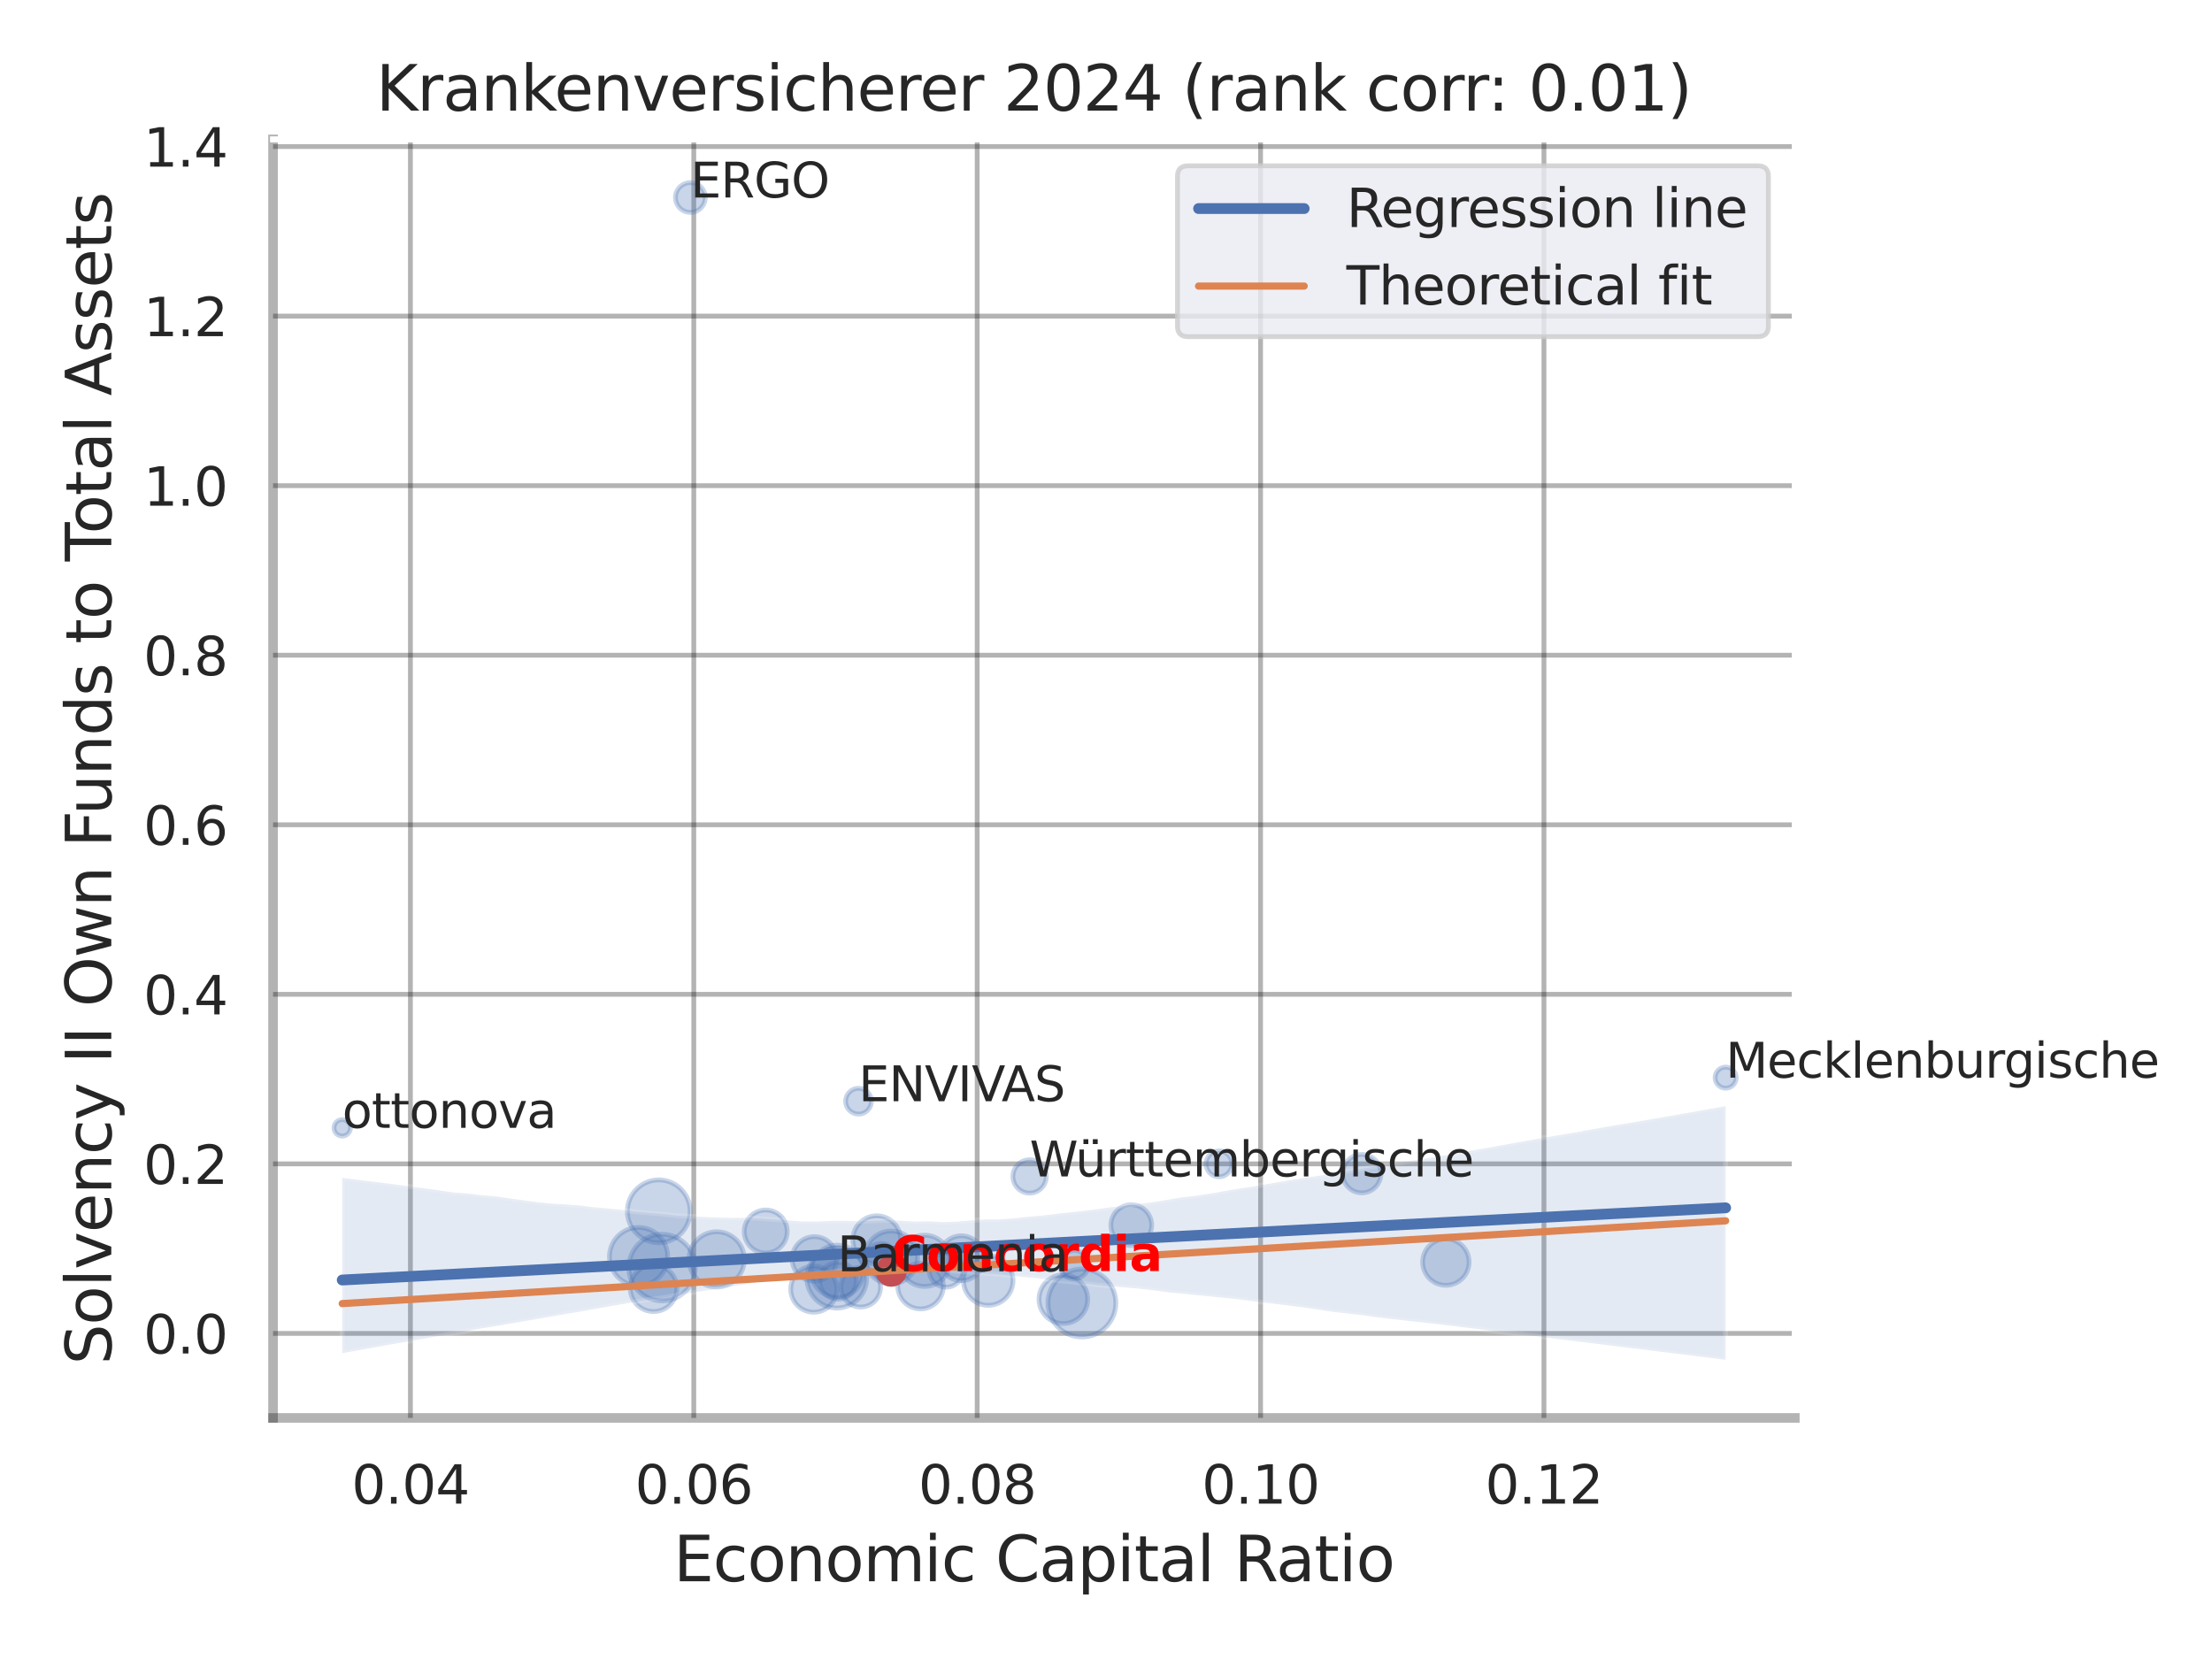 <?xml version="1.0" encoding="utf-8" standalone="no"?>
<!DOCTYPE svg PUBLIC "-//W3C//DTD SVG 1.1//EN"
  "http://www.w3.org/Graphics/SVG/1.1/DTD/svg11.dtd">
<svg xmlns:xlink="http://www.w3.org/1999/xlink" width="460.8pt" height="345.6pt" viewBox="0 0 460.8 345.6" xmlns="http://www.w3.org/2000/svg" version="1.1">
 <defs>
  <style type="text/css">*{stroke-linejoin: round; stroke-linecap: butt}</style>
 </defs>
 <g id="figure_1">
  <g id="patch_1">
   <path d="M 0 345.6 
L 460.8 345.6 
L 460.8 0 
L 0 0 
z
" style="fill: #ffffff"/>
  </g>
  <g id="axes_1">
   <g id="patch_2">
    <path d="M 56.88 295.38 
L 373.893 295.38 
L 373.893 29.04 
L 56.88 29.04 
z
" style="fill: #ffffff"/>
   </g>
   <g id="matplotlib.axis_1">
    <g id="xtick_1">
     <g id="line2d_1">
      <path d="M 85.495 295.38 
L 85.495 29.04 
" clip-path="url(#p079c1b0b3c)" style="fill: none; stroke: #000000; stroke-opacity: 0.3; stroke-linecap: round"/>
     </g>
     <g id="text_1">
      <!-- 0.04 -->
      <g style="fill: #262626" transform="translate(73.249 313.238) scale(0.11 -0.11)">
       <defs>
        <path id="DejaVuSans-30" d="M 2034 4250 
Q 1547 4250 1301 3770 
Q 1056 3291 1056 2328 
Q 1056 1369 1301 889 
Q 1547 409 2034 409 
Q 2525 409 2770 889 
Q 3016 1369 3016 2328 
Q 3016 3291 2770 3770 
Q 2525 4250 2034 4250 
z
M 2034 4750 
Q 2819 4750 3233 4129 
Q 3647 3509 3647 2328 
Q 3647 1150 3233 529 
Q 2819 -91 2034 -91 
Q 1250 -91 836 529 
Q 422 1150 422 2328 
Q 422 3509 836 4129 
Q 1250 4750 2034 4750 
z
" transform="scale(0.016)"/>
        <path id="DejaVuSans-2e" d="M 684 794 
L 1344 794 
L 1344 0 
L 684 0 
L 684 794 
z
" transform="scale(0.016)"/>
        <path id="DejaVuSans-34" d="M 2419 4116 
L 825 1625 
L 2419 1625 
L 2419 4116 
z
M 2253 4666 
L 3047 4666 
L 3047 1625 
L 3713 1625 
L 3713 1100 
L 3047 1100 
L 3047 0 
L 2419 0 
L 2419 1100 
L 313 1100 
L 313 1709 
L 2253 4666 
z
" transform="scale(0.016)"/>
       </defs>
       <use xlink:href="#DejaVuSans-30"/>
       <use xlink:href="#DejaVuSans-2e" x="63.623"/>
       <use xlink:href="#DejaVuSans-30" x="95.41"/>
       <use xlink:href="#DejaVuSans-34" x="159.033"/>
      </g>
     </g>
    </g>
    <g id="xtick_2">
     <g id="line2d_2">
      <path d="M 144.53 295.38 
L 144.53 29.04 
" clip-path="url(#p079c1b0b3c)" style="fill: none; stroke: #000000; stroke-opacity: 0.3; stroke-linecap: round"/>
     </g>
     <g id="text_2">
      <!-- 0.06 -->
      <g style="fill: #262626" transform="translate(132.284 313.238) scale(0.11 -0.11)">
       <defs>
        <path id="DejaVuSans-36" d="M 2113 2584 
Q 1688 2584 1439 2293 
Q 1191 2003 1191 1497 
Q 1191 994 1439 701 
Q 1688 409 2113 409 
Q 2538 409 2786 701 
Q 3034 994 3034 1497 
Q 3034 2003 2786 2293 
Q 2538 2584 2113 2584 
z
M 3366 4563 
L 3366 3988 
Q 3128 4100 2886 4159 
Q 2644 4219 2406 4219 
Q 1781 4219 1451 3797 
Q 1122 3375 1075 2522 
Q 1259 2794 1537 2939 
Q 1816 3084 2150 3084 
Q 2853 3084 3261 2657 
Q 3669 2231 3669 1497 
Q 3669 778 3244 343 
Q 2819 -91 2113 -91 
Q 1303 -91 875 529 
Q 447 1150 447 2328 
Q 447 3434 972 4092 
Q 1497 4750 2381 4750 
Q 2619 4750 2861 4703 
Q 3103 4656 3366 4563 
z
" transform="scale(0.016)"/>
       </defs>
       <use xlink:href="#DejaVuSans-30"/>
       <use xlink:href="#DejaVuSans-2e" x="63.623"/>
       <use xlink:href="#DejaVuSans-30" x="95.41"/>
       <use xlink:href="#DejaVuSans-36" x="159.033"/>
      </g>
     </g>
    </g>
    <g id="xtick_3">
     <g id="line2d_3">
      <path d="M 203.564 295.38 
L 203.564 29.04 
" clip-path="url(#p079c1b0b3c)" style="fill: none; stroke: #000000; stroke-opacity: 0.3; stroke-linecap: round"/>
     </g>
     <g id="text_3">
      <!-- 0.08 -->
      <g style="fill: #262626" transform="translate(191.318 313.238) scale(0.11 -0.11)">
       <defs>
        <path id="DejaVuSans-38" d="M 2034 2216 
Q 1584 2216 1326 1975 
Q 1069 1734 1069 1313 
Q 1069 891 1326 650 
Q 1584 409 2034 409 
Q 2484 409 2743 651 
Q 3003 894 3003 1313 
Q 3003 1734 2745 1975 
Q 2488 2216 2034 2216 
z
M 1403 2484 
Q 997 2584 770 2862 
Q 544 3141 544 3541 
Q 544 4100 942 4425 
Q 1341 4750 2034 4750 
Q 2731 4750 3128 4425 
Q 3525 4100 3525 3541 
Q 3525 3141 3298 2862 
Q 3072 2584 2669 2484 
Q 3125 2378 3379 2068 
Q 3634 1759 3634 1313 
Q 3634 634 3220 271 
Q 2806 -91 2034 -91 
Q 1263 -91 848 271 
Q 434 634 434 1313 
Q 434 1759 690 2068 
Q 947 2378 1403 2484 
z
M 1172 3481 
Q 1172 3119 1398 2916 
Q 1625 2713 2034 2713 
Q 2441 2713 2670 2916 
Q 2900 3119 2900 3481 
Q 2900 3844 2670 4047 
Q 2441 4250 2034 4250 
Q 1625 4250 1398 4047 
Q 1172 3844 1172 3481 
z
" transform="scale(0.016)"/>
       </defs>
       <use xlink:href="#DejaVuSans-30"/>
       <use xlink:href="#DejaVuSans-2e" x="63.623"/>
       <use xlink:href="#DejaVuSans-30" x="95.41"/>
       <use xlink:href="#DejaVuSans-38" x="159.033"/>
      </g>
     </g>
    </g>
    <g id="xtick_4">
     <g id="line2d_4">
      <path d="M 262.599 295.38 
L 262.599 29.04 
" clip-path="url(#p079c1b0b3c)" style="fill: none; stroke: #000000; stroke-opacity: 0.3; stroke-linecap: round"/>
     </g>
     <g id="text_4">
      <!-- 0.10 -->
      <g style="fill: #262626" transform="translate(250.353 313.238) scale(0.11 -0.11)">
       <defs>
        <path id="DejaVuSans-31" d="M 794 531 
L 1825 531 
L 1825 4091 
L 703 3866 
L 703 4441 
L 1819 4666 
L 2450 4666 
L 2450 531 
L 3481 531 
L 3481 0 
L 794 0 
L 794 531 
z
" transform="scale(0.016)"/>
       </defs>
       <use xlink:href="#DejaVuSans-30"/>
       <use xlink:href="#DejaVuSans-2e" x="63.623"/>
       <use xlink:href="#DejaVuSans-31" x="95.41"/>
       <use xlink:href="#DejaVuSans-30" x="159.033"/>
      </g>
     </g>
    </g>
    <g id="xtick_5">
     <g id="line2d_5">
      <path d="M 321.634 295.38 
L 321.634 29.04 
" clip-path="url(#p079c1b0b3c)" style="fill: none; stroke: #000000; stroke-opacity: 0.3; stroke-linecap: round"/>
     </g>
     <g id="text_5">
      <!-- 0.12 -->
      <g style="fill: #262626" transform="translate(309.387 313.238) scale(0.11 -0.11)">
       <defs>
        <path id="DejaVuSans-32" d="M 1228 531 
L 3431 531 
L 3431 0 
L 469 0 
L 469 531 
Q 828 903 1448 1529 
Q 2069 2156 2228 2338 
Q 2531 2678 2651 2914 
Q 2772 3150 2772 3378 
Q 2772 3750 2511 3984 
Q 2250 4219 1831 4219 
Q 1534 4219 1204 4116 
Q 875 4013 500 3803 
L 500 4441 
Q 881 4594 1212 4672 
Q 1544 4750 1819 4750 
Q 2544 4750 2975 4387 
Q 3406 4025 3406 3419 
Q 3406 3131 3298 2873 
Q 3191 2616 2906 2266 
Q 2828 2175 2409 1742 
Q 1991 1309 1228 531 
z
" transform="scale(0.016)"/>
       </defs>
       <use xlink:href="#DejaVuSans-30"/>
       <use xlink:href="#DejaVuSans-2e" x="63.623"/>
       <use xlink:href="#DejaVuSans-31" x="95.41"/>
       <use xlink:href="#DejaVuSans-32" x="159.033"/>
      </g>
     </g>
    </g>
    <g id="text_6">
     <!-- Economic Capital Ratio -->
     <g style="fill: #262626" transform="translate(140.312 329.404) scale(0.13 -0.13)">
      <defs>
       <path id="DejaVuSans-45" d="M 628 4666 
L 3578 4666 
L 3578 4134 
L 1259 4134 
L 1259 2753 
L 3481 2753 
L 3481 2222 
L 1259 2222 
L 1259 531 
L 3634 531 
L 3634 0 
L 628 0 
L 628 4666 
z
" transform="scale(0.016)"/>
       <path id="DejaVuSans-63" d="M 3122 3366 
L 3122 2828 
Q 2878 2963 2633 3030 
Q 2388 3097 2138 3097 
Q 1578 3097 1268 2742 
Q 959 2388 959 1747 
Q 959 1106 1268 751 
Q 1578 397 2138 397 
Q 2388 397 2633 464 
Q 2878 531 3122 666 
L 3122 134 
Q 2881 22 2623 -34 
Q 2366 -91 2075 -91 
Q 1284 -91 818 406 
Q 353 903 353 1747 
Q 353 2603 823 3093 
Q 1294 3584 2113 3584 
Q 2378 3584 2631 3529 
Q 2884 3475 3122 3366 
z
" transform="scale(0.016)"/>
       <path id="DejaVuSans-6f" d="M 1959 3097 
Q 1497 3097 1228 2736 
Q 959 2375 959 1747 
Q 959 1119 1226 758 
Q 1494 397 1959 397 
Q 2419 397 2687 759 
Q 2956 1122 2956 1747 
Q 2956 2369 2687 2733 
Q 2419 3097 1959 3097 
z
M 1959 3584 
Q 2709 3584 3137 3096 
Q 3566 2609 3566 1747 
Q 3566 888 3137 398 
Q 2709 -91 1959 -91 
Q 1206 -91 779 398 
Q 353 888 353 1747 
Q 353 2609 779 3096 
Q 1206 3584 1959 3584 
z
" transform="scale(0.016)"/>
       <path id="DejaVuSans-6e" d="M 3513 2113 
L 3513 0 
L 2938 0 
L 2938 2094 
Q 2938 2591 2744 2837 
Q 2550 3084 2163 3084 
Q 1697 3084 1428 2787 
Q 1159 2491 1159 1978 
L 1159 0 
L 581 0 
L 581 3500 
L 1159 3500 
L 1159 2956 
Q 1366 3272 1645 3428 
Q 1925 3584 2291 3584 
Q 2894 3584 3203 3211 
Q 3513 2838 3513 2113 
z
" transform="scale(0.016)"/>
       <path id="DejaVuSans-6d" d="M 3328 2828 
Q 3544 3216 3844 3400 
Q 4144 3584 4550 3584 
Q 5097 3584 5394 3201 
Q 5691 2819 5691 2113 
L 5691 0 
L 5113 0 
L 5113 2094 
Q 5113 2597 4934 2840 
Q 4756 3084 4391 3084 
Q 3944 3084 3684 2787 
Q 3425 2491 3425 1978 
L 3425 0 
L 2847 0 
L 2847 2094 
Q 2847 2600 2669 2842 
Q 2491 3084 2119 3084 
Q 1678 3084 1418 2786 
Q 1159 2488 1159 1978 
L 1159 0 
L 581 0 
L 581 3500 
L 1159 3500 
L 1159 2956 
Q 1356 3278 1631 3431 
Q 1906 3584 2284 3584 
Q 2666 3584 2933 3390 
Q 3200 3197 3328 2828 
z
" transform="scale(0.016)"/>
       <path id="DejaVuSans-69" d="M 603 3500 
L 1178 3500 
L 1178 0 
L 603 0 
L 603 3500 
z
M 603 4863 
L 1178 4863 
L 1178 4134 
L 603 4134 
L 603 4863 
z
" transform="scale(0.016)"/>
       <path id="DejaVuSans-20" transform="scale(0.016)"/>
       <path id="DejaVuSans-43" d="M 4122 4306 
L 4122 3641 
Q 3803 3938 3442 4084 
Q 3081 4231 2675 4231 
Q 1875 4231 1450 3742 
Q 1025 3253 1025 2328 
Q 1025 1406 1450 917 
Q 1875 428 2675 428 
Q 3081 428 3442 575 
Q 3803 722 4122 1019 
L 4122 359 
Q 3791 134 3420 21 
Q 3050 -91 2638 -91 
Q 1578 -91 968 557 
Q 359 1206 359 2328 
Q 359 3453 968 4101 
Q 1578 4750 2638 4750 
Q 3056 4750 3426 4639 
Q 3797 4528 4122 4306 
z
" transform="scale(0.016)"/>
       <path id="DejaVuSans-61" d="M 2194 1759 
Q 1497 1759 1228 1600 
Q 959 1441 959 1056 
Q 959 750 1161 570 
Q 1363 391 1709 391 
Q 2188 391 2477 730 
Q 2766 1069 2766 1631 
L 2766 1759 
L 2194 1759 
z
M 3341 1997 
L 3341 0 
L 2766 0 
L 2766 531 
Q 2569 213 2275 61 
Q 1981 -91 1556 -91 
Q 1019 -91 701 211 
Q 384 513 384 1019 
Q 384 1609 779 1909 
Q 1175 2209 1959 2209 
L 2766 2209 
L 2766 2266 
Q 2766 2663 2505 2880 
Q 2244 3097 1772 3097 
Q 1472 3097 1187 3025 
Q 903 2953 641 2809 
L 641 3341 
Q 956 3463 1253 3523 
Q 1550 3584 1831 3584 
Q 2591 3584 2966 3190 
Q 3341 2797 3341 1997 
z
" transform="scale(0.016)"/>
       <path id="DejaVuSans-70" d="M 1159 525 
L 1159 -1331 
L 581 -1331 
L 581 3500 
L 1159 3500 
L 1159 2969 
Q 1341 3281 1617 3432 
Q 1894 3584 2278 3584 
Q 2916 3584 3314 3078 
Q 3713 2572 3713 1747 
Q 3713 922 3314 415 
Q 2916 -91 2278 -91 
Q 1894 -91 1617 61 
Q 1341 213 1159 525 
z
M 3116 1747 
Q 3116 2381 2855 2742 
Q 2594 3103 2138 3103 
Q 1681 3103 1420 2742 
Q 1159 2381 1159 1747 
Q 1159 1113 1420 752 
Q 1681 391 2138 391 
Q 2594 391 2855 752 
Q 3116 1113 3116 1747 
z
" transform="scale(0.016)"/>
       <path id="DejaVuSans-74" d="M 1172 4494 
L 1172 3500 
L 2356 3500 
L 2356 3053 
L 1172 3053 
L 1172 1153 
Q 1172 725 1289 603 
Q 1406 481 1766 481 
L 2356 481 
L 2356 0 
L 1766 0 
Q 1100 0 847 248 
Q 594 497 594 1153 
L 594 3053 
L 172 3053 
L 172 3500 
L 594 3500 
L 594 4494 
L 1172 4494 
z
" transform="scale(0.016)"/>
       <path id="DejaVuSans-6c" d="M 603 4863 
L 1178 4863 
L 1178 0 
L 603 0 
L 603 4863 
z
" transform="scale(0.016)"/>
       <path id="DejaVuSans-52" d="M 2841 2188 
Q 3044 2119 3236 1894 
Q 3428 1669 3622 1275 
L 4263 0 
L 3584 0 
L 2988 1197 
Q 2756 1666 2539 1819 
Q 2322 1972 1947 1972 
L 1259 1972 
L 1259 0 
L 628 0 
L 628 4666 
L 2053 4666 
Q 2853 4666 3247 4331 
Q 3641 3997 3641 3322 
Q 3641 2881 3436 2590 
Q 3231 2300 2841 2188 
z
M 1259 4147 
L 1259 2491 
L 2053 2491 
Q 2509 2491 2742 2702 
Q 2975 2913 2975 3322 
Q 2975 3731 2742 3939 
Q 2509 4147 2053 4147 
L 1259 4147 
z
" transform="scale(0.016)"/>
      </defs>
      <use xlink:href="#DejaVuSans-45"/>
      <use xlink:href="#DejaVuSans-63" x="63.184"/>
      <use xlink:href="#DejaVuSans-6f" x="118.164"/>
      <use xlink:href="#DejaVuSans-6e" x="179.346"/>
      <use xlink:href="#DejaVuSans-6f" x="242.725"/>
      <use xlink:href="#DejaVuSans-6d" x="303.906"/>
      <use xlink:href="#DejaVuSans-69" x="401.318"/>
      <use xlink:href="#DejaVuSans-63" x="429.102"/>
      <use xlink:href="#DejaVuSans-20" x="484.082"/>
      <use xlink:href="#DejaVuSans-43" x="515.869"/>
      <use xlink:href="#DejaVuSans-61" x="585.693"/>
      <use xlink:href="#DejaVuSans-70" x="646.973"/>
      <use xlink:href="#DejaVuSans-69" x="710.449"/>
      <use xlink:href="#DejaVuSans-74" x="738.232"/>
      <use xlink:href="#DejaVuSans-61" x="777.441"/>
      <use xlink:href="#DejaVuSans-6c" x="838.721"/>
      <use xlink:href="#DejaVuSans-20" x="866.504"/>
      <use xlink:href="#DejaVuSans-52" x="898.291"/>
      <use xlink:href="#DejaVuSans-61" x="965.523"/>
      <use xlink:href="#DejaVuSans-74" x="1026.803"/>
      <use xlink:href="#DejaVuSans-69" x="1066.012"/>
      <use xlink:href="#DejaVuSans-6f" x="1093.795"/>
     </g>
    </g>
   </g>
   <g id="matplotlib.axis_2">
    <g id="ytick_1">
     <g id="line2d_6">
      <path d="M 56.88 277.775 
L 373.893 277.775 
" clip-path="url(#p079c1b0b3c)" style="fill: none; stroke: #000000; stroke-opacity: 0.3; stroke-linecap: round"/>
     </g>
     <g id="text_7">
      <!-- 0.0 -->
      <g style="fill: #262626" transform="translate(29.887 281.954) scale(0.11 -0.11)">
       <use xlink:href="#DejaVuSans-30"/>
       <use xlink:href="#DejaVuSans-2e" x="63.623"/>
       <use xlink:href="#DejaVuSans-30" x="95.41"/>
      </g>
     </g>
    </g>
    <g id="ytick_2">
     <g id="line2d_7">
      <path d="M 56.88 242.454 
L 373.893 242.454 
" clip-path="url(#p079c1b0b3c)" style="fill: none; stroke: #000000; stroke-opacity: 0.3; stroke-linecap: round"/>
     </g>
     <g id="text_8">
      <!-- 0.2 -->
      <g style="fill: #262626" transform="translate(29.887 246.633) scale(0.11 -0.11)">
       <use xlink:href="#DejaVuSans-30"/>
       <use xlink:href="#DejaVuSans-2e" x="63.623"/>
       <use xlink:href="#DejaVuSans-32" x="95.41"/>
      </g>
     </g>
    </g>
    <g id="ytick_3">
     <g id="line2d_8">
      <path d="M 56.88 207.134 
L 373.893 207.134 
" clip-path="url(#p079c1b0b3c)" style="fill: none; stroke: #000000; stroke-opacity: 0.3; stroke-linecap: round"/>
     </g>
     <g id="text_9">
      <!-- 0.4 -->
      <g style="fill: #262626" transform="translate(29.887 211.313) scale(0.11 -0.11)">
       <use xlink:href="#DejaVuSans-30"/>
       <use xlink:href="#DejaVuSans-2e" x="63.623"/>
       <use xlink:href="#DejaVuSans-34" x="95.41"/>
      </g>
     </g>
    </g>
    <g id="ytick_4">
     <g id="line2d_9">
      <path d="M 56.88 171.813 
L 373.893 171.813 
" clip-path="url(#p079c1b0b3c)" style="fill: none; stroke: #000000; stroke-opacity: 0.3; stroke-linecap: round"/>
     </g>
     <g id="text_10">
      <!-- 0.6 -->
      <g style="fill: #262626" transform="translate(29.887 175.992) scale(0.11 -0.11)">
       <use xlink:href="#DejaVuSans-30"/>
       <use xlink:href="#DejaVuSans-2e" x="63.623"/>
       <use xlink:href="#DejaVuSans-36" x="95.41"/>
      </g>
     </g>
    </g>
    <g id="ytick_5">
     <g id="line2d_10">
      <path d="M 56.88 136.492 
L 373.893 136.492 
" clip-path="url(#p079c1b0b3c)" style="fill: none; stroke: #000000; stroke-opacity: 0.3; stroke-linecap: round"/>
     </g>
     <g id="text_11">
      <!-- 0.8 -->
      <g style="fill: #262626" transform="translate(29.887 140.672) scale(0.11 -0.11)">
       <use xlink:href="#DejaVuSans-30"/>
       <use xlink:href="#DejaVuSans-2e" x="63.623"/>
       <use xlink:href="#DejaVuSans-38" x="95.41"/>
      </g>
     </g>
    </g>
    <g id="ytick_6">
     <g id="line2d_11">
      <path d="M 56.88 101.172 
L 373.893 101.172 
" clip-path="url(#p079c1b0b3c)" style="fill: none; stroke: #000000; stroke-opacity: 0.3; stroke-linecap: round"/>
     </g>
     <g id="text_12">
      <!-- 1.0 -->
      <g style="fill: #262626" transform="translate(29.887 105.351) scale(0.11 -0.11)">
       <use xlink:href="#DejaVuSans-31"/>
       <use xlink:href="#DejaVuSans-2e" x="63.623"/>
       <use xlink:href="#DejaVuSans-30" x="95.41"/>
      </g>
     </g>
    </g>
    <g id="ytick_7">
     <g id="line2d_12">
      <path d="M 56.88 65.851 
L 373.893 65.851 
" clip-path="url(#p079c1b0b3c)" style="fill: none; stroke: #000000; stroke-opacity: 0.3; stroke-linecap: round"/>
     </g>
     <g id="text_13">
      <!-- 1.2 -->
      <g style="fill: #262626" transform="translate(29.887 70.03) scale(0.11 -0.11)">
       <use xlink:href="#DejaVuSans-31"/>
       <use xlink:href="#DejaVuSans-2e" x="63.623"/>
       <use xlink:href="#DejaVuSans-32" x="95.41"/>
      </g>
     </g>
    </g>
    <g id="ytick_8">
     <g id="line2d_13">
      <path d="M 56.88 30.531 
L 373.893 30.531 
" clip-path="url(#p079c1b0b3c)" style="fill: none; stroke: #000000; stroke-opacity: 0.3; stroke-linecap: round"/>
     </g>
     <g id="text_14">
      <!-- 1.4 -->
      <g style="fill: #262626" transform="translate(29.887 34.71) scale(0.11 -0.11)">
       <use xlink:href="#DejaVuSans-31"/>
       <use xlink:href="#DejaVuSans-2e" x="63.623"/>
       <use xlink:href="#DejaVuSans-34" x="95.41"/>
      </g>
     </g>
    </g>
    <g id="text_15">
     <!-- Solvency II Own Funds to Total Assets -->
     <g style="fill: #262626" transform="translate(23.183 284.278) rotate(-90) scale(0.13 -0.13)">
      <defs>
       <path id="DejaVuSans-53" d="M 3425 4513 
L 3425 3897 
Q 3066 4069 2747 4153 
Q 2428 4238 2131 4238 
Q 1616 4238 1336 4038 
Q 1056 3838 1056 3469 
Q 1056 3159 1242 3001 
Q 1428 2844 1947 2747 
L 2328 2669 
Q 3034 2534 3370 2195 
Q 3706 1856 3706 1288 
Q 3706 609 3251 259 
Q 2797 -91 1919 -91 
Q 1588 -91 1214 -16 
Q 841 59 441 206 
L 441 856 
Q 825 641 1194 531 
Q 1563 422 1919 422 
Q 2459 422 2753 634 
Q 3047 847 3047 1241 
Q 3047 1584 2836 1778 
Q 2625 1972 2144 2069 
L 1759 2144 
Q 1053 2284 737 2584 
Q 422 2884 422 3419 
Q 422 4038 858 4394 
Q 1294 4750 2059 4750 
Q 2388 4750 2728 4690 
Q 3069 4631 3425 4513 
z
" transform="scale(0.016)"/>
       <path id="DejaVuSans-76" d="M 191 3500 
L 800 3500 
L 1894 563 
L 2988 3500 
L 3597 3500 
L 2284 0 
L 1503 0 
L 191 3500 
z
" transform="scale(0.016)"/>
       <path id="DejaVuSans-65" d="M 3597 1894 
L 3597 1613 
L 953 1613 
Q 991 1019 1311 708 
Q 1631 397 2203 397 
Q 2534 397 2845 478 
Q 3156 559 3463 722 
L 3463 178 
Q 3153 47 2828 -22 
Q 2503 -91 2169 -91 
Q 1331 -91 842 396 
Q 353 884 353 1716 
Q 353 2575 817 3079 
Q 1281 3584 2069 3584 
Q 2775 3584 3186 3129 
Q 3597 2675 3597 1894 
z
M 3022 2063 
Q 3016 2534 2758 2815 
Q 2500 3097 2075 3097 
Q 1594 3097 1305 2825 
Q 1016 2553 972 2059 
L 3022 2063 
z
" transform="scale(0.016)"/>
       <path id="DejaVuSans-79" d="M 2059 -325 
Q 1816 -950 1584 -1140 
Q 1353 -1331 966 -1331 
L 506 -1331 
L 506 -850 
L 844 -850 
Q 1081 -850 1212 -737 
Q 1344 -625 1503 -206 
L 1606 56 
L 191 3500 
L 800 3500 
L 1894 763 
L 2988 3500 
L 3597 3500 
L 2059 -325 
z
" transform="scale(0.016)"/>
       <path id="DejaVuSans-49" d="M 628 4666 
L 1259 4666 
L 1259 0 
L 628 0 
L 628 4666 
z
" transform="scale(0.016)"/>
       <path id="DejaVuSans-4f" d="M 2522 4238 
Q 1834 4238 1429 3725 
Q 1025 3213 1025 2328 
Q 1025 1447 1429 934 
Q 1834 422 2522 422 
Q 3209 422 3611 934 
Q 4013 1447 4013 2328 
Q 4013 3213 3611 3725 
Q 3209 4238 2522 4238 
z
M 2522 4750 
Q 3503 4750 4090 4092 
Q 4678 3434 4678 2328 
Q 4678 1225 4090 567 
Q 3503 -91 2522 -91 
Q 1538 -91 948 565 
Q 359 1222 359 2328 
Q 359 3434 948 4092 
Q 1538 4750 2522 4750 
z
" transform="scale(0.016)"/>
       <path id="DejaVuSans-77" d="M 269 3500 
L 844 3500 
L 1563 769 
L 2278 3500 
L 2956 3500 
L 3675 769 
L 4391 3500 
L 4966 3500 
L 4050 0 
L 3372 0 
L 2619 2869 
L 1863 0 
L 1184 0 
L 269 3500 
z
" transform="scale(0.016)"/>
       <path id="DejaVuSans-46" d="M 628 4666 
L 3309 4666 
L 3309 4134 
L 1259 4134 
L 1259 2759 
L 3109 2759 
L 3109 2228 
L 1259 2228 
L 1259 0 
L 628 0 
L 628 4666 
z
" transform="scale(0.016)"/>
       <path id="DejaVuSans-75" d="M 544 1381 
L 544 3500 
L 1119 3500 
L 1119 1403 
Q 1119 906 1312 657 
Q 1506 409 1894 409 
Q 2359 409 2629 706 
Q 2900 1003 2900 1516 
L 2900 3500 
L 3475 3500 
L 3475 0 
L 2900 0 
L 2900 538 
Q 2691 219 2414 64 
Q 2138 -91 1772 -91 
Q 1169 -91 856 284 
Q 544 659 544 1381 
z
M 1991 3584 
L 1991 3584 
z
" transform="scale(0.016)"/>
       <path id="DejaVuSans-64" d="M 2906 2969 
L 2906 4863 
L 3481 4863 
L 3481 0 
L 2906 0 
L 2906 525 
Q 2725 213 2448 61 
Q 2172 -91 1784 -91 
Q 1150 -91 751 415 
Q 353 922 353 1747 
Q 353 2572 751 3078 
Q 1150 3584 1784 3584 
Q 2172 3584 2448 3432 
Q 2725 3281 2906 2969 
z
M 947 1747 
Q 947 1113 1208 752 
Q 1469 391 1925 391 
Q 2381 391 2643 752 
Q 2906 1113 2906 1747 
Q 2906 2381 2643 2742 
Q 2381 3103 1925 3103 
Q 1469 3103 1208 2742 
Q 947 2381 947 1747 
z
" transform="scale(0.016)"/>
       <path id="DejaVuSans-73" d="M 2834 3397 
L 2834 2853 
Q 2591 2978 2328 3040 
Q 2066 3103 1784 3103 
Q 1356 3103 1142 2972 
Q 928 2841 928 2578 
Q 928 2378 1081 2264 
Q 1234 2150 1697 2047 
L 1894 2003 
Q 2506 1872 2764 1633 
Q 3022 1394 3022 966 
Q 3022 478 2636 193 
Q 2250 -91 1575 -91 
Q 1294 -91 989 -36 
Q 684 19 347 128 
L 347 722 
Q 666 556 975 473 
Q 1284 391 1588 391 
Q 1994 391 2212 530 
Q 2431 669 2431 922 
Q 2431 1156 2273 1281 
Q 2116 1406 1581 1522 
L 1381 1569 
Q 847 1681 609 1914 
Q 372 2147 372 2553 
Q 372 3047 722 3315 
Q 1072 3584 1716 3584 
Q 2034 3584 2315 3537 
Q 2597 3491 2834 3397 
z
" transform="scale(0.016)"/>
       <path id="DejaVuSans-54" d="M -19 4666 
L 3928 4666 
L 3928 4134 
L 2272 4134 
L 2272 0 
L 1638 0 
L 1638 4134 
L -19 4134 
L -19 4666 
z
" transform="scale(0.016)"/>
       <path id="DejaVuSans-41" d="M 2188 4044 
L 1331 1722 
L 3047 1722 
L 2188 4044 
z
M 1831 4666 
L 2547 4666 
L 4325 0 
L 3669 0 
L 3244 1197 
L 1141 1197 
L 716 0 
L 50 0 
L 1831 4666 
z
" transform="scale(0.016)"/>
      </defs>
      <use xlink:href="#DejaVuSans-53"/>
      <use xlink:href="#DejaVuSans-6f" x="63.477"/>
      <use xlink:href="#DejaVuSans-6c" x="124.658"/>
      <use xlink:href="#DejaVuSans-76" x="152.441"/>
      <use xlink:href="#DejaVuSans-65" x="211.621"/>
      <use xlink:href="#DejaVuSans-6e" x="273.145"/>
      <use xlink:href="#DejaVuSans-63" x="336.523"/>
      <use xlink:href="#DejaVuSans-79" x="391.504"/>
      <use xlink:href="#DejaVuSans-20" x="450.684"/>
      <use xlink:href="#DejaVuSans-49" x="482.471"/>
      <use xlink:href="#DejaVuSans-49" x="511.963"/>
      <use xlink:href="#DejaVuSans-20" x="541.455"/>
      <use xlink:href="#DejaVuSans-4f" x="573.242"/>
      <use xlink:href="#DejaVuSans-77" x="651.953"/>
      <use xlink:href="#DejaVuSans-6e" x="733.74"/>
      <use xlink:href="#DejaVuSans-20" x="797.119"/>
      <use xlink:href="#DejaVuSans-46" x="828.906"/>
      <use xlink:href="#DejaVuSans-75" x="880.926"/>
      <use xlink:href="#DejaVuSans-6e" x="944.305"/>
      <use xlink:href="#DejaVuSans-64" x="1007.684"/>
      <use xlink:href="#DejaVuSans-73" x="1071.16"/>
      <use xlink:href="#DejaVuSans-20" x="1123.26"/>
      <use xlink:href="#DejaVuSans-74" x="1155.047"/>
      <use xlink:href="#DejaVuSans-6f" x="1194.256"/>
      <use xlink:href="#DejaVuSans-20" x="1255.438"/>
      <use xlink:href="#DejaVuSans-54" x="1287.225"/>
      <use xlink:href="#DejaVuSans-6f" x="1331.309"/>
      <use xlink:href="#DejaVuSans-74" x="1392.49"/>
      <use xlink:href="#DejaVuSans-61" x="1431.699"/>
      <use xlink:href="#DejaVuSans-6c" x="1492.979"/>
      <use xlink:href="#DejaVuSans-20" x="1520.762"/>
      <use xlink:href="#DejaVuSans-41" x="1552.549"/>
      <use xlink:href="#DejaVuSans-73" x="1620.957"/>
      <use xlink:href="#DejaVuSans-73" x="1673.057"/>
      <use xlink:href="#DejaVuSans-65" x="1725.156"/>
      <use xlink:href="#DejaVuSans-74" x="1786.68"/>
      <use xlink:href="#DejaVuSans-73" x="1825.889"/>
     </g>
    </g>
   </g>
   <g id="PathCollection_1">
    <path d="M 185.645 267.464 
C 187.106 267.464 188.508 266.884 189.542 265.85 
C 190.575 264.817 191.156 263.415 191.156 261.954 
C 191.156 260.492 190.575 259.09 189.542 258.057 
C 188.508 257.024 187.106 256.443 185.645 256.443 
C 184.184 256.443 182.782 257.024 181.748 258.057 
C 180.715 259.09 180.134 260.492 180.134 261.954 
C 180.134 263.415 180.715 264.817 181.748 265.85 
C 182.782 266.884 184.184 267.464 185.645 267.464 
z
" clip-path="url(#p079c1b0b3c)" style="fill: #4c72b0; fill-opacity: 0.3; stroke: #4c72b0; stroke-opacity: 0.3"/>
    <path d="M 174.317 272.489 
C 175.97 272.489 177.556 271.832 178.725 270.663 
C 179.894 269.494 180.551 267.909 180.551 266.255 
C 180.551 264.602 179.894 263.017 178.725 261.848 
C 177.556 260.679 175.97 260.022 174.317 260.022 
C 172.664 260.022 171.079 260.679 169.91 261.848 
C 168.741 263.017 168.084 264.602 168.084 266.255 
C 168.084 267.909 168.741 269.494 169.91 270.663 
C 171.079 271.832 172.664 272.489 174.317 272.489 
z
" clip-path="url(#p079c1b0b3c)" style="fill: #4c72b0; fill-opacity: 0.3; stroke: #4c72b0; stroke-opacity: 0.3"/>
    <path d="M 149.298 268.126 
C 150.828 268.126 152.295 267.518 153.377 266.437 
C 154.459 265.355 155.066 263.888 155.066 262.358 
C 155.066 260.828 154.459 259.361 153.377 258.28 
C 152.295 257.198 150.828 256.59 149.298 256.59 
C 147.769 256.59 146.301 257.198 145.22 258.28 
C 144.138 259.361 143.53 260.828 143.53 262.358 
C 143.53 263.888 144.138 265.355 145.22 266.437 
C 146.301 267.518 147.769 268.126 149.298 268.126 
z
" clip-path="url(#p079c1b0b3c)" style="fill: #4c72b0; fill-opacity: 0.3; stroke: #4c72b0; stroke-opacity: 0.3"/>
    <path d="M 301.203 267.756 
C 302.487 267.756 303.718 267.245 304.626 266.338 
C 305.534 265.43 306.044 264.198 306.044 262.914 
C 306.044 261.63 305.534 260.398 304.626 259.49 
C 303.718 258.582 302.487 258.072 301.203 258.072 
C 299.919 258.072 298.687 258.582 297.779 259.49 
C 296.871 260.398 296.361 261.63 296.361 262.914 
C 296.361 264.198 296.871 265.43 297.779 266.338 
C 298.687 267.245 299.919 267.756 301.203 267.756 
z
" clip-path="url(#p079c1b0b3c)" style="fill: #4c72b0; fill-opacity: 0.3; stroke: #4c72b0; stroke-opacity: 0.3"/>
    <path d="M 225.38 278.513 
C 227.256 278.513 229.054 277.768 230.38 276.442 
C 231.706 275.115 232.451 273.317 232.451 271.442 
C 232.451 269.566 231.706 267.768 230.38 266.442 
C 229.054 265.115 227.256 264.37 225.38 264.37 
C 223.505 264.37 221.706 265.115 220.38 266.442 
C 219.054 267.768 218.309 269.566 218.309 271.442 
C 218.309 273.317 219.054 275.115 220.38 276.442 
C 221.706 277.768 223.505 278.513 225.38 278.513 
z
" clip-path="url(#p079c1b0b3c)" style="fill: #4c72b0; fill-opacity: 0.3; stroke: #4c72b0; stroke-opacity: 0.3"/>
    <path d="M 137.234 258.881 
C 138.97 258.881 140.634 258.192 141.862 256.964 
C 143.089 255.737 143.779 254.072 143.779 252.337 
C 143.779 250.601 143.089 248.936 141.862 247.709 
C 140.634 246.482 138.97 245.792 137.234 245.792 
C 135.498 245.792 133.834 246.482 132.606 247.709 
C 131.379 248.936 130.69 250.601 130.69 252.337 
C 130.69 254.072 131.379 255.737 132.606 256.964 
C 133.834 258.192 135.498 258.881 137.234 258.881 
z
" clip-path="url(#p079c1b0b3c)" style="fill: #4c72b0; fill-opacity: 0.3; stroke: #4c72b0; stroke-opacity: 0.3"/>
    <path d="M 159.513 261.025 
C 160.702 261.025 161.841 260.553 162.682 259.713 
C 163.522 258.872 163.994 257.733 163.994 256.544 
C 163.994 255.356 163.522 254.216 162.682 253.376 
C 161.841 252.536 160.702 252.064 159.513 252.064 
C 158.325 252.064 157.185 252.536 156.345 253.376 
C 155.505 254.216 155.033 255.356 155.033 256.544 
C 155.033 257.733 155.505 258.872 156.345 259.713 
C 157.185 260.553 158.325 261.025 159.513 261.025 
z
" clip-path="url(#p079c1b0b3c)" style="fill: #4c72b0; fill-opacity: 0.3; stroke: #4c72b0; stroke-opacity: 0.3"/>
    <path d="M 169.518 273.36 
C 170.791 273.36 172.012 272.854 172.913 271.954 
C 173.813 271.054 174.319 269.832 174.319 268.559 
C 174.319 267.286 173.813 266.065 172.913 265.164 
C 172.012 264.264 170.791 263.758 169.518 263.758 
C 168.244 263.758 167.023 264.264 166.123 265.164 
C 165.222 266.065 164.717 267.286 164.717 268.559 
C 164.717 269.832 165.222 271.054 166.123 271.954 
C 167.023 272.854 168.244 273.36 169.518 273.36 
z
" clip-path="url(#p079c1b0b3c)" style="fill: #4c72b0; fill-opacity: 0.3; stroke: #4c72b0; stroke-opacity: 0.3"/>
    <path d="M 205.867 271.924 
C 207.238 271.924 208.552 271.379 209.522 270.41 
C 210.491 269.441 211.035 268.126 211.035 266.756 
C 211.035 265.385 210.491 264.071 209.522 263.101 
C 208.552 262.132 207.238 261.588 205.867 261.588 
C 204.497 261.588 203.182 262.132 202.213 263.101 
C 201.244 264.071 200.699 265.385 200.699 266.756 
C 200.699 268.126 201.244 269.441 202.213 270.41 
C 203.182 271.379 204.497 271.924 205.867 271.924 
z
" clip-path="url(#p079c1b0b3c)" style="fill: #4c72b0; fill-opacity: 0.3; stroke: #4c72b0; stroke-opacity: 0.3"/>
    <path d="M 137.915 270.978 
C 139.752 270.978 141.514 270.248 142.813 268.949 
C 144.112 267.65 144.842 265.888 144.842 264.05 
C 144.842 262.213 144.112 260.451 142.813 259.152 
C 141.514 257.853 139.752 257.123 137.915 257.123 
C 136.077 257.123 134.315 257.853 133.016 259.152 
C 131.717 260.451 130.987 262.213 130.987 264.05 
C 130.987 265.888 131.717 267.65 133.016 268.949 
C 134.315 270.248 136.077 270.978 137.915 270.978 
z
" clip-path="url(#p079c1b0b3c)" style="fill: #4c72b0; fill-opacity: 0.3; stroke: #4c72b0; stroke-opacity: 0.3"/>
    <path d="M 200.264 266.772 
C 201.503 266.772 202.69 266.28 203.566 265.404 
C 204.441 264.529 204.933 263.341 204.933 262.103 
C 204.933 260.865 204.441 259.677 203.566 258.802 
C 202.69 257.926 201.503 257.434 200.264 257.434 
C 199.026 257.434 197.839 257.926 196.963 258.802 
C 196.088 259.677 195.596 260.865 195.596 262.103 
C 195.596 263.341 196.088 264.529 196.963 265.404 
C 197.839 266.28 199.026 266.772 200.264 266.772 
z
" clip-path="url(#p079c1b0b3c)" style="fill: #4c72b0; fill-opacity: 0.3; stroke: #4c72b0; stroke-opacity: 0.3"/>
    <path d="M 133.029 267.838 
C 134.638 267.838 136.182 267.199 137.32 266.061 
C 138.458 264.923 139.098 263.379 139.098 261.769 
C 139.098 260.16 138.458 258.616 137.32 257.478 
C 136.182 256.34 134.638 255.701 133.029 255.701 
C 131.42 255.701 129.876 256.34 128.738 257.478 
C 127.6 258.616 126.96 260.16 126.96 261.769 
C 126.96 263.379 127.6 264.923 128.738 266.061 
C 129.876 267.199 131.42 267.838 133.029 267.838 
z
" clip-path="url(#p079c1b0b3c)" style="fill: #4c72b0; fill-opacity: 0.3; stroke: #4c72b0; stroke-opacity: 0.3"/>
    <path d="M 169.66 266.896 
C 170.891 266.896 172.072 266.407 172.943 265.536 
C 173.813 264.666 174.303 263.485 174.303 262.253 
C 174.303 261.022 173.813 259.841 172.943 258.97 
C 172.072 258.1 170.891 257.611 169.66 257.611 
C 168.428 257.611 167.247 258.1 166.377 258.97 
C 165.506 259.841 165.017 261.022 165.017 262.253 
C 165.017 263.485 165.506 264.666 166.377 265.536 
C 167.247 266.407 168.428 266.896 169.66 266.896 
z
" clip-path="url(#p079c1b0b3c)" style="fill: #4c72b0; fill-opacity: 0.3; stroke: #4c72b0; stroke-opacity: 0.3"/>
    <path d="M 179.303 272.281 
C 180.4 272.281 181.453 271.845 182.229 271.069 
C 183.005 270.293 183.441 269.241 183.441 268.143 
C 183.441 267.046 183.005 265.994 182.229 265.218 
C 181.453 264.442 180.4 264.006 179.303 264.006 
C 178.206 264.006 177.154 264.442 176.378 265.218 
C 175.602 265.994 175.166 267.046 175.166 268.143 
C 175.166 269.241 175.602 270.293 176.378 271.069 
C 177.154 271.845 178.206 272.281 179.303 272.281 
z
" clip-path="url(#p079c1b0b3c)" style="fill: #4c72b0; fill-opacity: 0.3; stroke: #4c72b0; stroke-opacity: 0.3"/>
    <path d="M 283.68 248.499 
C 284.74 248.499 285.757 248.077 286.506 247.328 
C 287.256 246.578 287.677 245.562 287.677 244.501 
C 287.677 243.441 287.256 242.425 286.506 241.675 
C 285.757 240.926 284.74 240.504 283.68 240.504 
C 282.62 240.504 281.603 240.926 280.854 241.675 
C 280.104 242.425 279.683 243.441 279.683 244.501 
C 279.683 245.562 280.104 246.578 280.854 247.328 
C 281.603 248.077 282.62 248.499 283.68 248.499 
z
" clip-path="url(#p079c1b0b3c)" style="fill: #4c72b0; fill-opacity: 0.3; stroke: #4c72b0; stroke-opacity: 0.3"/>
    <path d="M 235.669 259.471 
C 236.797 259.471 237.879 259.023 238.677 258.225 
C 239.474 257.428 239.923 256.346 239.923 255.218 
C 239.923 254.09 239.474 253.008 238.677 252.21 
C 237.879 251.413 236.797 250.964 235.669 250.964 
C 234.541 250.964 233.459 251.413 232.662 252.21 
C 231.864 253.008 231.416 254.09 231.416 255.218 
C 231.416 256.346 231.864 257.428 232.662 258.225 
C 233.459 259.023 234.541 259.471 235.669 259.471 
z
" clip-path="url(#p079c1b0b3c)" style="fill: #4c72b0; fill-opacity: 0.3; stroke: #4c72b0; stroke-opacity: 0.3"/>
    <path d="M 221.516 275.718 
C 222.861 275.718 224.151 275.183 225.102 274.232 
C 226.053 273.281 226.588 271.991 226.588 270.646 
C 226.588 269.301 226.053 268.011 225.102 267.059 
C 224.151 266.108 222.861 265.574 221.516 265.574 
C 220.171 265.574 218.881 266.108 217.929 267.059 
C 216.978 268.011 216.444 269.301 216.444 270.646 
C 216.444 271.991 216.978 273.281 217.929 274.232 
C 218.881 275.183 220.171 275.718 221.516 275.718 
z
" clip-path="url(#p079c1b0b3c)" style="fill: #4c72b0; fill-opacity: 0.3; stroke: #4c72b0; stroke-opacity: 0.3"/>
    <path d="M 185.646 267.543 
C 186.377 267.543 187.078 267.252 187.596 266.735 
C 188.113 266.218 188.403 265.517 188.403 264.785 
C 188.403 264.054 188.113 263.353 187.596 262.836 
C 187.078 262.318 186.377 262.028 185.646 262.028 
C 184.914 262.028 184.213 262.318 183.696 262.836 
C 183.179 263.353 182.888 264.054 182.888 264.785 
C 182.888 265.517 183.179 266.218 183.696 266.735 
C 184.213 267.252 184.914 267.543 185.646 267.543 
z
" clip-path="url(#p079c1b0b3c)" style="fill: #4c72b0; fill-opacity: 0.3; stroke: #4c72b0; stroke-opacity: 0.3"/>
    <path d="M 136.148 273.221 
C 137.437 273.221 138.673 272.709 139.584 271.798 
C 140.496 270.887 141.008 269.65 141.008 268.362 
C 141.008 267.073 140.496 265.837 139.584 264.926 
C 138.673 264.014 137.437 263.502 136.148 263.502 
C 134.86 263.502 133.623 264.014 132.712 264.926 
C 131.801 265.837 131.289 267.073 131.289 268.362 
C 131.289 269.65 131.801 270.887 132.712 271.798 
C 133.623 272.709 134.86 273.221 136.148 273.221 
z
" clip-path="url(#p079c1b0b3c)" style="fill: #4c72b0; fill-opacity: 0.3; stroke: #4c72b0; stroke-opacity: 0.3"/>
    <path d="M 178.845 232.092 
C 179.558 232.092 180.242 231.809 180.746 231.304 
C 181.25 230.8 181.534 230.116 181.534 229.403 
C 181.534 228.69 181.25 228.006 180.746 227.502 
C 180.242 226.998 179.558 226.714 178.845 226.714 
C 178.132 226.714 177.448 226.998 176.943 227.502 
C 176.439 228.006 176.156 228.69 176.156 229.403 
C 176.156 230.116 176.439 230.8 176.943 231.304 
C 177.448 231.809 178.132 232.092 178.845 232.092 
z
" clip-path="url(#p079c1b0b3c)" style="fill: #4c72b0; fill-opacity: 0.3; stroke: #4c72b0; stroke-opacity: 0.3"/>
    <path d="M 197.096 268.141 
C 198.041 268.141 198.949 267.765 199.617 267.097 
C 200.286 266.428 200.662 265.521 200.662 264.575 
C 200.662 263.629 200.286 262.722 199.617 262.053 
C 198.949 261.384 198.041 261.008 197.096 261.008 
C 196.15 261.008 195.242 261.384 194.574 262.053 
C 193.905 262.722 193.529 263.629 193.529 264.575 
C 193.529 265.521 193.905 266.428 194.574 267.097 
C 195.242 267.765 196.15 268.141 197.096 268.141 
z
" clip-path="url(#p079c1b0b3c)" style="fill: #4c72b0; fill-opacity: 0.3; stroke: #4c72b0; stroke-opacity: 0.3"/>
    <path d="M 143.812 44.25 
C 144.635 44.25 145.425 43.923 146.007 43.341 
C 146.589 42.759 146.916 41.969 146.916 41.146 
C 146.916 40.323 146.589 39.534 146.007 38.952 
C 145.425 38.37 144.635 38.043 143.812 38.043 
C 142.989 38.043 142.2 38.37 141.618 38.952 
C 141.036 39.534 140.709 40.323 140.709 41.146 
C 140.709 41.969 141.036 42.759 141.618 43.341 
C 142.2 43.923 142.989 44.25 143.812 44.25 
z
" clip-path="url(#p079c1b0b3c)" style="fill: #4c72b0; fill-opacity: 0.3; stroke: #4c72b0; stroke-opacity: 0.3"/>
    <path d="M 253.94 245.153 
C 254.655 245.153 255.342 244.869 255.848 244.363 
C 256.354 243.857 256.639 243.17 256.639 242.454 
C 256.639 241.738 256.354 241.052 255.848 240.546 
C 255.342 240.04 254.655 239.755 253.94 239.755 
C 253.224 239.755 252.537 240.04 252.031 240.546 
C 251.525 241.052 251.241 241.738 251.241 242.454 
C 251.241 243.17 251.525 243.857 252.031 244.363 
C 252.537 244.869 253.224 245.153 253.94 245.153 
z
" clip-path="url(#p079c1b0b3c)" style="fill: #4c72b0; fill-opacity: 0.3; stroke: #4c72b0; stroke-opacity: 0.3"/>
    <path d="M 192.628 267.99 
C 194.044 267.99 195.402 267.427 196.404 266.426 
C 197.405 265.425 197.968 264.066 197.968 262.65 
C 197.968 261.234 197.405 259.876 196.404 258.874 
C 195.402 257.873 194.044 257.31 192.628 257.31 
C 191.212 257.31 189.854 257.873 188.852 258.874 
C 187.851 259.876 187.288 261.234 187.288 262.65 
C 187.288 264.066 187.851 265.425 188.852 266.426 
C 189.854 267.427 191.212 267.99 192.628 267.99 
z
" clip-path="url(#p079c1b0b3c)" style="fill: #4c72b0; fill-opacity: 0.3; stroke: #4c72b0; stroke-opacity: 0.3"/>
    <path d="M 223.787 266.414 
C 224.572 266.414 225.326 266.102 225.881 265.547 
C 226.437 264.991 226.749 264.238 226.749 263.452 
C 226.749 262.666 226.437 261.913 225.881 261.357 
C 225.326 260.802 224.572 260.49 223.787 260.49 
C 223.001 260.49 222.248 260.802 221.692 261.357 
C 221.137 261.913 220.824 262.666 220.824 263.452 
C 220.824 264.238 221.137 264.991 221.692 265.547 
C 222.248 266.102 223.001 266.414 223.787 266.414 
z
" clip-path="url(#p079c1b0b3c)" style="fill: #4c72b0; fill-opacity: 0.3; stroke: #4c72b0; stroke-opacity: 0.3"/>
    <path d="M 214.486 248.549 
C 215.407 248.549 216.292 248.183 216.944 247.531 
C 217.595 246.879 217.962 245.995 217.962 245.073 
C 217.962 244.151 217.595 243.267 216.944 242.615 
C 216.292 241.963 215.407 241.597 214.486 241.597 
C 213.564 241.597 212.68 241.963 212.028 242.615 
C 211.376 243.267 211.01 244.151 211.01 245.073 
C 211.01 245.995 211.376 246.879 212.028 247.531 
C 212.68 248.183 213.564 248.549 214.486 248.549 
z
" clip-path="url(#p079c1b0b3c)" style="fill: #4c72b0; fill-opacity: 0.3; stroke: #4c72b0; stroke-opacity: 0.3"/>
    <path d="M 359.483 226.696 
C 360.067 226.696 360.627 226.464 361.039 226.051 
C 361.452 225.638 361.684 225.079 361.684 224.495 
C 361.684 223.911 361.452 223.351 361.039 222.939 
C 360.627 222.526 360.067 222.294 359.483 222.294 
C 358.899 222.294 358.34 222.526 357.927 222.939 
C 357.514 223.351 357.282 223.911 357.282 224.495 
C 357.282 225.079 357.514 225.638 357.927 226.051 
C 358.34 226.464 358.899 226.696 359.483 226.696 
z
" clip-path="url(#p079c1b0b3c)" style="fill: #4c72b0; fill-opacity: 0.3; stroke: #4c72b0; stroke-opacity: 0.3"/>
    <path d="M 174.563 270.623 
C 175.577 270.623 176.55 270.22 177.267 269.503 
C 177.984 268.786 178.387 267.813 178.387 266.799 
C 178.387 265.785 177.984 264.812 177.267 264.095 
C 176.55 263.378 175.577 262.975 174.563 262.975 
C 173.549 262.975 172.576 263.378 171.859 264.095 
C 171.142 264.812 170.739 265.785 170.739 266.799 
C 170.739 267.813 171.142 268.786 171.859 269.503 
C 172.576 270.22 173.549 270.623 174.563 270.623 
z
" clip-path="url(#p079c1b0b3c)" style="fill: #4c72b0; fill-opacity: 0.3; stroke: #4c72b0; stroke-opacity: 0.3"/>
    <path d="M 183.515 265.583 
C 184.38 265.583 185.209 265.24 185.82 264.629 
C 186.431 264.018 186.774 263.189 186.774 262.324 
C 186.774 261.46 186.431 260.631 185.82 260.02 
C 185.209 259.409 184.38 259.065 183.515 259.065 
C 182.651 259.065 181.822 259.409 181.211 260.02 
C 180.6 260.631 180.256 261.46 180.256 262.324 
C 180.256 263.189 180.6 264.018 181.211 264.629 
C 181.822 265.24 182.651 265.583 183.515 265.583 
z
" clip-path="url(#p079c1b0b3c)" style="fill: #4c72b0; fill-opacity: 0.3; stroke: #4c72b0; stroke-opacity: 0.3"/>
    <path d="M 182.641 263.247 
C 183.963 263.247 185.232 262.722 186.167 261.787 
C 187.102 260.851 187.628 259.583 187.628 258.26 
C 187.628 256.938 187.102 255.669 186.167 254.734 
C 185.232 253.799 183.963 253.274 182.641 253.274 
C 181.318 253.274 180.05 253.799 179.115 254.734 
C 178.179 255.669 177.654 256.938 177.654 258.26 
C 177.654 259.583 178.179 260.851 179.115 261.787 
C 180.05 262.722 181.318 263.247 182.641 263.247 
z
" clip-path="url(#p079c1b0b3c)" style="fill: #4c72b0; fill-opacity: 0.3; stroke: #4c72b0; stroke-opacity: 0.3"/>
    <path d="M 191.768 272.666 
C 193.029 272.666 194.239 272.165 195.13 271.273 
C 196.022 270.382 196.523 269.172 196.523 267.911 
C 196.523 266.65 196.022 265.44 195.13 264.549 
C 194.239 263.657 193.029 263.156 191.768 263.156 
C 190.507 263.156 189.297 263.657 188.406 264.549 
C 187.514 265.44 187.013 266.65 187.013 267.911 
C 187.013 269.172 187.514 270.382 188.406 271.273 
C 189.297 272.165 190.507 272.666 191.768 272.666 
z
" clip-path="url(#p079c1b0b3c)" style="fill: #4c72b0; fill-opacity: 0.3; stroke: #4c72b0; stroke-opacity: 0.3"/>
    <path d="M 71.29 236.668 
C 71.745 236.668 72.181 236.487 72.503 236.166 
C 72.825 235.844 73.006 235.407 73.006 234.952 
C 73.006 234.497 72.825 234.061 72.503 233.739 
C 72.181 233.417 71.745 233.236 71.29 233.236 
C 70.835 233.236 70.398 233.417 70.076 233.739 
C 69.755 234.061 69.574 234.497 69.574 234.952 
C 69.574 235.407 69.755 235.844 70.076 236.166 
C 70.398 236.487 70.835 236.668 71.29 236.668 
z
" clip-path="url(#p079c1b0b3c)" style="fill: #4c72b0; fill-opacity: 0.3; stroke: #4c72b0; stroke-opacity: 0.3"/>
    <path d="M 174.424 270.272 
C 175.867 270.272 177.252 269.698 178.272 268.678 
C 179.292 267.657 179.866 266.273 179.866 264.83 
C 179.866 263.387 179.292 262.003 178.272 260.982 
C 177.252 259.962 175.867 259.388 174.424 259.388 
C 172.981 259.388 171.597 259.962 170.576 260.982 
C 169.556 262.003 168.983 263.387 168.983 264.83 
C 168.983 266.273 169.556 267.657 170.576 268.678 
C 171.597 269.698 172.981 270.272 174.424 270.272 
z
" clip-path="url(#p079c1b0b3c)" style="fill: #4c72b0; fill-opacity: 0.3; stroke: #4c72b0; stroke-opacity: 0.3"/>
   </g>
   <g id="PolyCollection_1">
    <defs>
     <path id="m18e4c63218" d="M 71.29 -100.231 
L 71.29 -63.705 
L 74.201 -64.229 
L 77.112 -64.753 
L 80.023 -65.276 
L 82.934 -65.8 
L 85.845 -66.309 
L 88.756 -66.817 
L 91.667 -67.324 
L 94.578 -67.844 
L 97.489 -68.367 
L 100.4 -68.888 
L 103.311 -69.363 
L 106.222 -69.858 
L 109.133 -70.364 
L 112.044 -70.856 
L 114.955 -71.371 
L 117.866 -71.885 
L 120.777 -72.356 
L 123.688 -72.879 
L 126.6 -73.401 
L 129.511 -73.909 
L 132.422 -74.416 
L 135.333 -74.881 
L 138.244 -75.285 
L 141.155 -75.796 
L 144.066 -76.293 
L 146.977 -76.762 
L 149.888 -77.176 
L 152.799 -77.697 
L 155.71 -78.163 
L 158.621 -78.635 
L 161.532 -79.103 
L 164.443 -79.57 
L 167.354 -79.994 
L 170.265 -80.326 
L 173.176 -80.673 
L 176.087 -81.004 
L 178.998 -81.202 
L 181.909 -81.237 
L 184.82 -81.338 
L 187.731 -81.354 
L 190.642 -81.315 
L 193.554 -81.255 
L 196.465 -81.036 
L 199.376 -80.781 
L 202.287 -80.552 
L 205.198 -80.333 
L 208.109 -80.123 
L 211.02 -79.821 
L 213.931 -79.514 
L 216.842 -79.234 
L 219.753 -78.89 
L 222.664 -78.612 
L 225.575 -78.263 
L 228.486 -77.918 
L 231.397 -77.655 
L 234.308 -77.407 
L 237.219 -77.159 
L 240.13 -76.824 
L 243.041 -76.426 
L 245.952 -76.139 
L 248.863 -75.851 
L 251.774 -75.564 
L 254.685 -75.278 
L 257.597 -74.971 
L 260.508 -74.611 
L 263.419 -74.251 
L 266.33 -73.89 
L 269.241 -73.53 
L 272.152 -73.155 
L 275.063 -72.714 
L 277.974 -72.273 
L 280.885 -71.954 
L 283.796 -71.628 
L 286.707 -71.202 
L 289.618 -70.843 
L 292.529 -70.525 
L 295.44 -70.207 
L 298.351 -69.89 
L 301.262 -69.552 
L 304.173 -69.19 
L 307.084 -68.829 
L 309.995 -68.468 
L 312.906 -68.107 
L 315.817 -67.745 
L 318.728 -67.384 
L 321.639 -67.023 
L 324.551 -66.662 
L 327.462 -66.3 
L 330.373 -65.939 
L 333.284 -65.578 
L 336.195 -65.216 
L 339.106 -64.855 
L 342.017 -64.494 
L 344.928 -64.133 
L 347.839 -63.771 
L 350.75 -63.41 
L 353.661 -63.049 
L 356.572 -62.688 
L 359.483 -62.326 
L 359.483 -115.169 
L 359.483 -115.169 
L 356.572 -114.655 
L 353.661 -114.141 
L 350.75 -113.627 
L 347.839 -113.113 
L 344.928 -112.602 
L 342.017 -112.112 
L 339.106 -111.622 
L 336.195 -111.132 
L 333.284 -110.62 
L 330.373 -110.096 
L 327.462 -109.574 
L 324.551 -109.099 
L 321.639 -108.601 
L 318.728 -108.079 
L 315.817 -107.556 
L 312.906 -107.041 
L 309.995 -106.514 
L 307.084 -105.992 
L 304.173 -105.469 
L 301.262 -104.969 
L 298.351 -104.49 
L 295.44 -104.019 
L 292.529 -103.534 
L 289.618 -103.058 
L 286.707 -102.642 
L 283.796 -102.137 
L 280.885 -101.639 
L 277.974 -101.209 
L 275.063 -100.719 
L 272.152 -100.281 
L 269.241 -99.842 
L 266.33 -99.344 
L 263.419 -98.834 
L 260.508 -98.344 
L 257.597 -97.911 
L 254.685 -97.402 
L 251.774 -96.893 
L 248.863 -96.46 
L 245.952 -96.128 
L 243.041 -95.625 
L 240.13 -95.16 
L 237.219 -94.798 
L 234.308 -94.404 
L 231.397 -94.114 
L 228.486 -93.686 
L 225.575 -93.325 
L 222.664 -93.02 
L 219.753 -92.701 
L 216.842 -92.347 
L 213.931 -92.099 
L 211.02 -91.781 
L 208.109 -91.577 
L 205.198 -91.558 
L 202.287 -91.357 
L 199.376 -91.114 
L 196.465 -91.006 
L 193.554 -91.179 
L 190.642 -91.112 
L 187.731 -91.287 
L 184.82 -91.383 
L 181.909 -91.279 
L 178.998 -91.156 
L 176.087 -91.278 
L 173.176 -91.254 
L 170.265 -91.144 
L 167.354 -91.136 
L 164.443 -91.345 
L 161.532 -91.529 
L 158.621 -91.738 
L 155.71 -91.913 
L 152.799 -91.895 
L 149.888 -91.938 
L 146.977 -92.066 
L 144.066 -92.215 
L 141.155 -92.344 
L 138.244 -92.66 
L 135.333 -92.914 
L 132.422 -93.15 
L 129.511 -93.566 
L 126.6 -93.862 
L 123.688 -94.106 
L 120.777 -94.468 
L 117.866 -94.691 
L 114.955 -94.862 
L 112.044 -95.146 
L 109.133 -95.536 
L 106.222 -95.937 
L 103.311 -96.372 
L 100.4 -96.61 
L 97.489 -96.958 
L 94.578 -97.177 
L 91.667 -97.599 
L 88.756 -97.998 
L 85.845 -98.379 
L 82.934 -98.784 
L 80.023 -99.147 
L 77.112 -99.51 
L 74.201 -99.871 
L 71.29 -100.231 
z
" style="stroke: #ffffff; stroke-opacity: 0.15"/>
    </defs>
    <g clip-path="url(#p079c1b0b3c)">
     <use xlink:href="#m18e4c63218" x="0" y="345.6" style="fill: #4c72b0; fill-opacity: 0.15; stroke: #ffffff; stroke-opacity: 0.15"/>
    </g>
   </g>
   <g id="PathCollection_2">
    <defs>
     <path id="m01215e1233" d="M 0 2.758 
C 0.731 2.758 1.433 2.467 1.95 1.95 
C 2.467 1.433 2.758 0.731 2.758 0 
C 2.758 -0.731 2.467 -1.433 1.95 -1.95 
C 1.433 -2.467 0.731 -2.758 0 -2.758 
C -0.731 -2.758 -1.433 -2.467 -1.95 -1.95 
C -2.467 -1.433 -2.758 -0.731 -2.758 0 
C -2.758 0.731 -2.467 1.433 -1.95 1.95 
C -1.433 2.467 -0.731 2.758 0 2.758 
z
" style="stroke: #c44e52"/>
    </defs>
    <g clip-path="url(#p079c1b0b3c)">
     <use xlink:href="#m01215e1233" x="185.646" y="264.785" style="fill: #c44e52; stroke: #c44e52"/>
    </g>
   </g>
   <g id="line2d_14">
    <path d="M 71.29 266.65 
L 74.201 266.498 
L 77.112 266.346 
L 80.023 266.194 
L 82.934 266.043 
L 85.845 265.891 
L 88.756 265.739 
L 91.667 265.587 
L 94.578 265.435 
L 97.489 265.283 
L 100.4 265.131 
L 103.311 264.979 
L 106.222 264.827 
L 109.133 264.676 
L 112.044 264.524 
L 114.955 264.372 
L 117.866 264.22 
L 120.777 264.068 
L 123.688 263.916 
L 126.6 263.764 
L 129.511 263.612 
L 132.422 263.46 
L 135.333 263.308 
L 138.244 263.157 
L 141.155 263.005 
L 144.066 262.853 
L 146.977 262.701 
L 149.888 262.549 
L 152.799 262.397 
L 155.71 262.245 
L 158.621 262.093 
L 161.532 261.941 
L 164.443 261.789 
L 167.354 261.638 
L 170.265 261.486 
L 173.176 261.334 
L 176.087 261.182 
L 178.998 261.03 
L 181.909 260.878 
L 184.82 260.726 
L 187.731 260.574 
L 190.642 260.422 
L 193.554 260.271 
L 196.465 260.119 
L 199.376 259.967 
L 202.287 259.815 
L 205.198 259.663 
L 208.109 259.511 
L 211.02 259.359 
L 213.931 259.207 
L 216.842 259.055 
L 219.753 258.903 
L 222.664 258.752 
L 225.575 258.6 
L 228.486 258.448 
L 231.397 258.296 
L 234.308 258.144 
L 237.219 257.992 
L 240.13 257.84 
L 243.041 257.688 
L 245.952 257.536 
L 248.863 257.384 
L 251.774 257.233 
L 254.685 257.081 
L 257.597 256.929 
L 260.508 256.777 
L 263.419 256.625 
L 266.33 256.473 
L 269.241 256.321 
L 272.152 256.169 
L 275.063 256.017 
L 277.974 255.866 
L 280.885 255.714 
L 283.796 255.562 
L 286.707 255.41 
L 289.618 255.258 
L 292.529 255.106 
L 295.44 254.954 
L 298.351 254.802 
L 301.262 254.65 
L 304.173 254.498 
L 307.084 254.347 
L 309.995 254.195 
L 312.906 254.043 
L 315.817 253.891 
L 318.728 253.739 
L 321.639 253.587 
L 324.551 253.435 
L 327.462 253.283 
L 330.373 253.131 
L 333.284 252.979 
L 336.195 252.828 
L 339.106 252.676 
L 342.017 252.524 
L 344.928 252.372 
L 347.839 252.22 
L 350.75 252.068 
L 353.661 251.916 
L 356.572 251.764 
L 359.483 251.612 
" clip-path="url(#p079c1b0b3c)" style="fill: none; stroke: #4c72b0; stroke-width: 2.25; stroke-linecap: round"/>
   </g>
   <g id="line2d_15">
    <path d="M 185.645 264.719 
L 174.317 265.396 
L 149.298 266.893 
L 301.203 257.805 
L 225.38 262.341 
L 137.234 267.615 
L 159.513 266.282 
L 169.518 265.684 
L 205.867 263.509 
L 137.915 267.574 
L 200.264 263.844 
L 133.029 267.867 
L 169.66 265.675 
L 179.303 265.098 
L 283.68 258.853 
L 235.669 261.726 
L 221.516 262.573 
L 185.646 264.719 
L 136.148 267.68 
L 178.845 265.126 
L 197.096 264.034 
L 143.812 267.222 
L 253.94 260.633 
L 192.628 264.301 
L 223.787 262.437 
L 214.486 262.993 
L 359.483 254.318 
L 174.563 265.382 
L 183.515 264.846 
L 182.641 264.898 
L 191.768 264.352 
L 71.29 271.561 
L 174.424 265.39 
" clip-path="url(#p079c1b0b3c)" style="fill: none; stroke: #dd8452; stroke-width: 1.5; stroke-linecap: round"/>
   </g>
   <g id="patch_3">
    <path d="M 56.88 295.38 
L 56.88 29.04 
" style="fill: none; opacity: 0.3; stroke: #000000; stroke-width: 2; stroke-linejoin: miter; stroke-linecap: square"/>
   </g>
   <g id="patch_4">
    <path d="M 373.893 295.38 
L 373.893 29.04 
" style="fill: none; stroke: #ffffff; stroke-width: 1.25; stroke-linejoin: miter; stroke-linecap: square"/>
   </g>
   <g id="patch_5">
    <path d="M 56.88 295.38 
L 373.893 295.38 
" style="fill: none; opacity: 0.3; stroke: #000000; stroke-width: 2; stroke-linejoin: miter; stroke-linecap: square"/>
   </g>
   <g id="patch_6">
    <path d="M 56.88 29.04 
L 373.893 29.04 
" style="fill: none; stroke: #ffffff; stroke-width: 1.25; stroke-linejoin: miter; stroke-linecap: square"/>
   </g>
   <g id="text_16">
    <!-- Concordia -->
    <g style="fill: #ff0000" transform="translate(185.646 264.785) scale(0.1 -0.1)">
     <defs>
      <path id="DejaVuSans-Bold-43" d="M 4288 256 
Q 3956 84 3597 -3 
Q 3238 -91 2847 -91 
Q 1681 -91 1000 561 
Q 319 1213 319 2328 
Q 319 3447 1000 4098 
Q 1681 4750 2847 4750 
Q 3238 4750 3597 4662 
Q 3956 4575 4288 4403 
L 4288 3438 
Q 3953 3666 3628 3772 
Q 3303 3878 2944 3878 
Q 2300 3878 1931 3465 
Q 1563 3053 1563 2328 
Q 1563 1606 1931 1193 
Q 2300 781 2944 781 
Q 3303 781 3628 887 
Q 3953 994 4288 1222 
L 4288 256 
z
" transform="scale(0.016)"/>
      <path id="DejaVuSans-Bold-6f" d="M 2203 2784 
Q 1831 2784 1636 2517 
Q 1441 2250 1441 1747 
Q 1441 1244 1636 976 
Q 1831 709 2203 709 
Q 2569 709 2762 976 
Q 2956 1244 2956 1747 
Q 2956 2250 2762 2517 
Q 2569 2784 2203 2784 
z
M 2203 3584 
Q 3106 3584 3614 3096 
Q 4122 2609 4122 1747 
Q 4122 884 3614 396 
Q 3106 -91 2203 -91 
Q 1297 -91 786 396 
Q 275 884 275 1747 
Q 275 2609 786 3096 
Q 1297 3584 2203 3584 
z
" transform="scale(0.016)"/>
      <path id="DejaVuSans-Bold-6e" d="M 4056 2131 
L 4056 0 
L 2931 0 
L 2931 347 
L 2931 1631 
Q 2931 2084 2911 2256 
Q 2891 2428 2841 2509 
Q 2775 2619 2662 2680 
Q 2550 2741 2406 2741 
Q 2056 2741 1856 2470 
Q 1656 2200 1656 1722 
L 1656 0 
L 538 0 
L 538 3500 
L 1656 3500 
L 1656 2988 
Q 1909 3294 2193 3439 
Q 2478 3584 2822 3584 
Q 3428 3584 3742 3212 
Q 4056 2841 4056 2131 
z
" transform="scale(0.016)"/>
      <path id="DejaVuSans-Bold-63" d="M 3366 3391 
L 3366 2478 
Q 3138 2634 2908 2709 
Q 2678 2784 2431 2784 
Q 1963 2784 1702 2511 
Q 1441 2238 1441 1747 
Q 1441 1256 1702 982 
Q 1963 709 2431 709 
Q 2694 709 2930 787 
Q 3166 866 3366 1019 
L 3366 103 
Q 3103 6 2833 -42 
Q 2563 -91 2291 -91 
Q 1344 -91 809 395 
Q 275 881 275 1747 
Q 275 2613 809 3098 
Q 1344 3584 2291 3584 
Q 2566 3584 2833 3536 
Q 3100 3488 3366 3391 
z
" transform="scale(0.016)"/>
      <path id="DejaVuSans-Bold-72" d="M 3138 2547 
Q 2991 2616 2845 2648 
Q 2700 2681 2553 2681 
Q 2122 2681 1889 2404 
Q 1656 2128 1656 1613 
L 1656 0 
L 538 0 
L 538 3500 
L 1656 3500 
L 1656 2925 
Q 1872 3269 2151 3426 
Q 2431 3584 2822 3584 
Q 2878 3584 2943 3579 
Q 3009 3575 3134 3559 
L 3138 2547 
z
" transform="scale(0.016)"/>
      <path id="DejaVuSans-Bold-64" d="M 2919 2988 
L 2919 4863 
L 4044 4863 
L 4044 0 
L 2919 0 
L 2919 506 
Q 2688 197 2409 53 
Q 2131 -91 1766 -91 
Q 1119 -91 703 423 
Q 288 938 288 1747 
Q 288 2556 703 3070 
Q 1119 3584 1766 3584 
Q 2128 3584 2408 3439 
Q 2688 3294 2919 2988 
z
M 2181 722 
Q 2541 722 2730 984 
Q 2919 1247 2919 1747 
Q 2919 2247 2730 2509 
Q 2541 2772 2181 2772 
Q 1825 2772 1636 2509 
Q 1447 2247 1447 1747 
Q 1447 1247 1636 984 
Q 1825 722 2181 722 
z
" transform="scale(0.016)"/>
      <path id="DejaVuSans-Bold-69" d="M 538 3500 
L 1656 3500 
L 1656 0 
L 538 0 
L 538 3500 
z
M 538 4863 
L 1656 4863 
L 1656 3950 
L 538 3950 
L 538 4863 
z
" transform="scale(0.016)"/>
      <path id="DejaVuSans-Bold-61" d="M 2106 1575 
Q 1756 1575 1579 1456 
Q 1403 1338 1403 1106 
Q 1403 894 1545 773 
Q 1688 653 1941 653 
Q 2256 653 2472 879 
Q 2688 1106 2688 1447 
L 2688 1575 
L 2106 1575 
z
M 3816 1997 
L 3816 0 
L 2688 0 
L 2688 519 
Q 2463 200 2181 54 
Q 1900 -91 1497 -91 
Q 953 -91 614 226 
Q 275 544 275 1050 
Q 275 1666 698 1953 
Q 1122 2241 2028 2241 
L 2688 2241 
L 2688 2328 
Q 2688 2594 2478 2717 
Q 2269 2841 1825 2841 
Q 1466 2841 1156 2769 
Q 847 2697 581 2553 
L 581 3406 
Q 941 3494 1303 3539 
Q 1666 3584 2028 3584 
Q 2975 3584 3395 3211 
Q 3816 2838 3816 1997 
z
" transform="scale(0.016)"/>
     </defs>
     <use xlink:href="#DejaVuSans-Bold-43"/>
     <use xlink:href="#DejaVuSans-Bold-6f" x="73.389"/>
     <use xlink:href="#DejaVuSans-Bold-6e" x="142.09"/>
     <use xlink:href="#DejaVuSans-Bold-63" x="213.281"/>
     <use xlink:href="#DejaVuSans-Bold-6f" x="272.559"/>
     <use xlink:href="#DejaVuSans-Bold-72" x="341.26"/>
     <use xlink:href="#DejaVuSans-Bold-64" x="390.576"/>
     <use xlink:href="#DejaVuSans-Bold-69" x="462.158"/>
     <use xlink:href="#DejaVuSans-Bold-61" x="496.436"/>
    </g>
   </g>
   <g id="text_17">
    <!-- ENVIVAS -->
    <g style="fill: #262626" transform="translate(178.845 229.403) scale(0.1 -0.1)">
     <defs>
      <path id="DejaVuSans-4e" d="M 628 4666 
L 1478 4666 
L 3547 763 
L 3547 4666 
L 4159 4666 
L 4159 0 
L 3309 0 
L 1241 3903 
L 1241 0 
L 628 0 
L 628 4666 
z
" transform="scale(0.016)"/>
      <path id="DejaVuSans-56" d="M 1831 0 
L 50 4666 
L 709 4666 
L 2188 738 
L 3669 4666 
L 4325 4666 
L 2547 0 
L 1831 0 
z
" transform="scale(0.016)"/>
     </defs>
     <use xlink:href="#DejaVuSans-45"/>
     <use xlink:href="#DejaVuSans-4e" x="63.184"/>
     <use xlink:href="#DejaVuSans-56" x="137.988"/>
     <use xlink:href="#DejaVuSans-49" x="206.396"/>
     <use xlink:href="#DejaVuSans-56" x="235.889"/>
     <use xlink:href="#DejaVuSans-41" x="297.922"/>
     <use xlink:href="#DejaVuSans-53" x="366.33"/>
    </g>
   </g>
   <g id="text_18">
    <!-- ERGO -->
    <g style="fill: #262626" transform="translate(143.812 41.146) scale(0.1 -0.1)">
     <defs>
      <path id="DejaVuSans-47" d="M 3809 666 
L 3809 1919 
L 2778 1919 
L 2778 2438 
L 4434 2438 
L 4434 434 
Q 4069 175 3628 42 
Q 3188 -91 2688 -91 
Q 1594 -91 976 548 
Q 359 1188 359 2328 
Q 359 3472 976 4111 
Q 1594 4750 2688 4750 
Q 3144 4750 3555 4637 
Q 3966 4525 4313 4306 
L 4313 3634 
Q 3963 3931 3569 4081 
Q 3175 4231 2741 4231 
Q 1884 4231 1454 3753 
Q 1025 3275 1025 2328 
Q 1025 1384 1454 906 
Q 1884 428 2741 428 
Q 3075 428 3337 486 
Q 3600 544 3809 666 
z
" transform="scale(0.016)"/>
     </defs>
     <use xlink:href="#DejaVuSans-45"/>
     <use xlink:href="#DejaVuSans-52" x="63.184"/>
     <use xlink:href="#DejaVuSans-47" x="132.666"/>
     <use xlink:href="#DejaVuSans-4f" x="210.156"/>
    </g>
   </g>
   <g id="text_19">
    <!-- Württembergische -->
    <g style="fill: #262626" transform="translate(214.486 245.073) scale(0.1 -0.1)">
     <defs>
      <path id="DejaVuSans-57" d="M 213 4666 
L 850 4666 
L 1831 722 
L 2809 4666 
L 3519 4666 
L 4500 722 
L 5478 4666 
L 6119 4666 
L 4947 0 
L 4153 0 
L 3169 4050 
L 2175 0 
L 1381 0 
L 213 4666 
z
" transform="scale(0.016)"/>
      <path id="DejaVuSans-fc" d="M 544 1381 
L 544 3500 
L 1119 3500 
L 1119 1403 
Q 1119 906 1312 657 
Q 1506 409 1894 409 
Q 2359 409 2629 706 
Q 2900 1003 2900 1516 
L 2900 3500 
L 3475 3500 
L 3475 0 
L 2900 0 
L 2900 538 
Q 2691 219 2414 64 
Q 2138 -91 1772 -91 
Q 1169 -91 856 284 
Q 544 659 544 1381 
z
M 1991 3584 
L 1991 3584 
z
M 2278 4850 
L 2912 4850 
L 2912 4219 
L 2278 4219 
L 2278 4850 
z
M 1056 4850 
L 1690 4850 
L 1690 4219 
L 1056 4219 
L 1056 4850 
z
" transform="scale(0.016)"/>
      <path id="DejaVuSans-72" d="M 2631 2963 
Q 2534 3019 2420 3045 
Q 2306 3072 2169 3072 
Q 1681 3072 1420 2755 
Q 1159 2438 1159 1844 
L 1159 0 
L 581 0 
L 581 3500 
L 1159 3500 
L 1159 2956 
Q 1341 3275 1631 3429 
Q 1922 3584 2338 3584 
Q 2397 3584 2469 3576 
Q 2541 3569 2628 3553 
L 2631 2963 
z
" transform="scale(0.016)"/>
      <path id="DejaVuSans-62" d="M 3116 1747 
Q 3116 2381 2855 2742 
Q 2594 3103 2138 3103 
Q 1681 3103 1420 2742 
Q 1159 2381 1159 1747 
Q 1159 1113 1420 752 
Q 1681 391 2138 391 
Q 2594 391 2855 752 
Q 3116 1113 3116 1747 
z
M 1159 2969 
Q 1341 3281 1617 3432 
Q 1894 3584 2278 3584 
Q 2916 3584 3314 3078 
Q 3713 2572 3713 1747 
Q 3713 922 3314 415 
Q 2916 -91 2278 -91 
Q 1894 -91 1617 61 
Q 1341 213 1159 525 
L 1159 0 
L 581 0 
L 581 4863 
L 1159 4863 
L 1159 2969 
z
" transform="scale(0.016)"/>
      <path id="DejaVuSans-67" d="M 2906 1791 
Q 2906 2416 2648 2759 
Q 2391 3103 1925 3103 
Q 1463 3103 1205 2759 
Q 947 2416 947 1791 
Q 947 1169 1205 825 
Q 1463 481 1925 481 
Q 2391 481 2648 825 
Q 2906 1169 2906 1791 
z
M 3481 434 
Q 3481 -459 3084 -895 
Q 2688 -1331 1869 -1331 
Q 1566 -1331 1297 -1286 
Q 1028 -1241 775 -1147 
L 775 -588 
Q 1028 -725 1275 -790 
Q 1522 -856 1778 -856 
Q 2344 -856 2625 -561 
Q 2906 -266 2906 331 
L 2906 616 
Q 2728 306 2450 153 
Q 2172 0 1784 0 
Q 1141 0 747 490 
Q 353 981 353 1791 
Q 353 2603 747 3093 
Q 1141 3584 1784 3584 
Q 2172 3584 2450 3431 
Q 2728 3278 2906 2969 
L 2906 3500 
L 3481 3500 
L 3481 434 
z
" transform="scale(0.016)"/>
      <path id="DejaVuSans-68" d="M 3513 2113 
L 3513 0 
L 2938 0 
L 2938 2094 
Q 2938 2591 2744 2837 
Q 2550 3084 2163 3084 
Q 1697 3084 1428 2787 
Q 1159 2491 1159 1978 
L 1159 0 
L 581 0 
L 581 4863 
L 1159 4863 
L 1159 2956 
Q 1366 3272 1645 3428 
Q 1925 3584 2291 3584 
Q 2894 3584 3203 3211 
Q 3513 2838 3513 2113 
z
" transform="scale(0.016)"/>
     </defs>
     <use xlink:href="#DejaVuSans-57"/>
     <use xlink:href="#DejaVuSans-fc" x="95.252"/>
     <use xlink:href="#DejaVuSans-72" x="158.631"/>
     <use xlink:href="#DejaVuSans-74" x="199.744"/>
     <use xlink:href="#DejaVuSans-74" x="238.953"/>
     <use xlink:href="#DejaVuSans-65" x="278.162"/>
     <use xlink:href="#DejaVuSans-6d" x="339.686"/>
     <use xlink:href="#DejaVuSans-62" x="437.098"/>
     <use xlink:href="#DejaVuSans-65" x="500.574"/>
     <use xlink:href="#DejaVuSans-72" x="562.098"/>
     <use xlink:href="#DejaVuSans-67" x="601.461"/>
     <use xlink:href="#DejaVuSans-69" x="664.938"/>
     <use xlink:href="#DejaVuSans-73" x="692.721"/>
     <use xlink:href="#DejaVuSans-63" x="744.82"/>
     <use xlink:href="#DejaVuSans-68" x="799.801"/>
     <use xlink:href="#DejaVuSans-65" x="863.18"/>
    </g>
   </g>
   <g id="text_20">
    <!-- Mecklenburgische -->
    <g style="fill: #262626" transform="translate(359.483 224.495) scale(0.1 -0.1)">
     <defs>
      <path id="DejaVuSans-4d" d="M 628 4666 
L 1569 4666 
L 2759 1491 
L 3956 4666 
L 4897 4666 
L 4897 0 
L 4281 0 
L 4281 4097 
L 3078 897 
L 2444 897 
L 1241 4097 
L 1241 0 
L 628 0 
L 628 4666 
z
" transform="scale(0.016)"/>
      <path id="DejaVuSans-6b" d="M 581 4863 
L 1159 4863 
L 1159 1991 
L 2875 3500 
L 3609 3500 
L 1753 1863 
L 3688 0 
L 2938 0 
L 1159 1709 
L 1159 0 
L 581 0 
L 581 4863 
z
" transform="scale(0.016)"/>
     </defs>
     <use xlink:href="#DejaVuSans-4d"/>
     <use xlink:href="#DejaVuSans-65" x="86.279"/>
     <use xlink:href="#DejaVuSans-63" x="147.803"/>
     <use xlink:href="#DejaVuSans-6b" x="202.783"/>
     <use xlink:href="#DejaVuSans-6c" x="260.693"/>
     <use xlink:href="#DejaVuSans-65" x="288.477"/>
     <use xlink:href="#DejaVuSans-6e" x="350"/>
     <use xlink:href="#DejaVuSans-62" x="413.379"/>
     <use xlink:href="#DejaVuSans-75" x="476.855"/>
     <use xlink:href="#DejaVuSans-72" x="540.234"/>
     <use xlink:href="#DejaVuSans-67" x="579.598"/>
     <use xlink:href="#DejaVuSans-69" x="643.074"/>
     <use xlink:href="#DejaVuSans-73" x="670.857"/>
     <use xlink:href="#DejaVuSans-63" x="722.957"/>
     <use xlink:href="#DejaVuSans-68" x="777.938"/>
     <use xlink:href="#DejaVuSans-65" x="841.316"/>
    </g>
   </g>
   <g id="text_21">
    <!-- ottonova -->
    <g style="fill: #262626" transform="translate(71.29 234.952) scale(0.1 -0.1)">
     <use xlink:href="#DejaVuSans-6f"/>
     <use xlink:href="#DejaVuSans-74" x="61.182"/>
     <use xlink:href="#DejaVuSans-74" x="100.391"/>
     <use xlink:href="#DejaVuSans-6f" x="139.6"/>
     <use xlink:href="#DejaVuSans-6e" x="200.781"/>
     <use xlink:href="#DejaVuSans-6f" x="264.16"/>
     <use xlink:href="#DejaVuSans-76" x="325.342"/>
     <use xlink:href="#DejaVuSans-61" x="384.521"/>
    </g>
   </g>
   <g id="text_22">
    <!-- Barmenia -->
    <g style="fill: #262626" transform="translate(174.424 264.83) scale(0.1 -0.1)">
     <defs>
      <path id="DejaVuSans-42" d="M 1259 2228 
L 1259 519 
L 2272 519 
Q 2781 519 3026 730 
Q 3272 941 3272 1375 
Q 3272 1813 3026 2020 
Q 2781 2228 2272 2228 
L 1259 2228 
z
M 1259 4147 
L 1259 2741 
L 2194 2741 
Q 2656 2741 2882 2914 
Q 3109 3088 3109 3444 
Q 3109 3797 2882 3972 
Q 2656 4147 2194 4147 
L 1259 4147 
z
M 628 4666 
L 2241 4666 
Q 2963 4666 3353 4366 
Q 3744 4066 3744 3513 
Q 3744 3084 3544 2831 
Q 3344 2578 2956 2516 
Q 3422 2416 3680 2098 
Q 3938 1781 3938 1306 
Q 3938 681 3513 340 
Q 3088 0 2303 0 
L 628 0 
L 628 4666 
z
" transform="scale(0.016)"/>
     </defs>
     <use xlink:href="#DejaVuSans-42"/>
     <use xlink:href="#DejaVuSans-61" x="68.604"/>
     <use xlink:href="#DejaVuSans-72" x="129.883"/>
     <use xlink:href="#DejaVuSans-6d" x="169.246"/>
     <use xlink:href="#DejaVuSans-65" x="266.658"/>
     <use xlink:href="#DejaVuSans-6e" x="328.182"/>
     <use xlink:href="#DejaVuSans-69" x="391.561"/>
     <use xlink:href="#DejaVuSans-61" x="419.344"/>
    </g>
   </g>
   <g id="text_23">
    <!-- Krankenversicherer 2024 (rank corr: 0.01) -->
    <g style="fill: #262626" transform="translate(78.354 23.04) scale(0.13 -0.13)">
     <defs>
      <path id="DejaVuSans-4b" d="M 628 4666 
L 1259 4666 
L 1259 2694 
L 3353 4666 
L 4166 4666 
L 1850 2491 
L 4331 0 
L 3500 0 
L 1259 2247 
L 1259 0 
L 628 0 
L 628 4666 
z
" transform="scale(0.016)"/>
      <path id="DejaVuSans-28" d="M 1984 4856 
Q 1566 4138 1362 3434 
Q 1159 2731 1159 2009 
Q 1159 1288 1364 580 
Q 1569 -128 1984 -844 
L 1484 -844 
Q 1016 -109 783 600 
Q 550 1309 550 2009 
Q 550 2706 781 3412 
Q 1013 4119 1484 4856 
L 1984 4856 
z
" transform="scale(0.016)"/>
      <path id="DejaVuSans-3a" d="M 750 794 
L 1409 794 
L 1409 0 
L 750 0 
L 750 794 
z
M 750 3309 
L 1409 3309 
L 1409 2516 
L 750 2516 
L 750 3309 
z
" transform="scale(0.016)"/>
      <path id="DejaVuSans-29" d="M 513 4856 
L 1013 4856 
Q 1481 4119 1714 3412 
Q 1947 2706 1947 2009 
Q 1947 1309 1714 600 
Q 1481 -109 1013 -844 
L 513 -844 
Q 928 -128 1133 580 
Q 1338 1288 1338 2009 
Q 1338 2731 1133 3434 
Q 928 4138 513 4856 
z
" transform="scale(0.016)"/>
     </defs>
     <use xlink:href="#DejaVuSans-4b"/>
     <use xlink:href="#DejaVuSans-72" x="65.576"/>
     <use xlink:href="#DejaVuSans-61" x="106.689"/>
     <use xlink:href="#DejaVuSans-6e" x="167.969"/>
     <use xlink:href="#DejaVuSans-6b" x="231.348"/>
     <use xlink:href="#DejaVuSans-65" x="285.633"/>
     <use xlink:href="#DejaVuSans-6e" x="347.156"/>
     <use xlink:href="#DejaVuSans-76" x="410.535"/>
     <use xlink:href="#DejaVuSans-65" x="469.715"/>
     <use xlink:href="#DejaVuSans-72" x="531.238"/>
     <use xlink:href="#DejaVuSans-73" x="572.352"/>
     <use xlink:href="#DejaVuSans-69" x="624.451"/>
     <use xlink:href="#DejaVuSans-63" x="652.234"/>
     <use xlink:href="#DejaVuSans-68" x="707.215"/>
     <use xlink:href="#DejaVuSans-65" x="770.594"/>
     <use xlink:href="#DejaVuSans-72" x="832.117"/>
     <use xlink:href="#DejaVuSans-65" x="870.98"/>
     <use xlink:href="#DejaVuSans-72" x="932.504"/>
     <use xlink:href="#DejaVuSans-20" x="973.617"/>
     <use xlink:href="#DejaVuSans-32" x="1005.404"/>
     <use xlink:href="#DejaVuSans-30" x="1069.027"/>
     <use xlink:href="#DejaVuSans-32" x="1132.65"/>
     <use xlink:href="#DejaVuSans-34" x="1196.273"/>
     <use xlink:href="#DejaVuSans-20" x="1259.896"/>
     <use xlink:href="#DejaVuSans-28" x="1291.684"/>
     <use xlink:href="#DejaVuSans-72" x="1330.697"/>
     <use xlink:href="#DejaVuSans-61" x="1371.811"/>
     <use xlink:href="#DejaVuSans-6e" x="1433.09"/>
     <use xlink:href="#DejaVuSans-6b" x="1496.469"/>
     <use xlink:href="#DejaVuSans-20" x="1554.379"/>
     <use xlink:href="#DejaVuSans-63" x="1586.166"/>
     <use xlink:href="#DejaVuSans-6f" x="1641.146"/>
     <use xlink:href="#DejaVuSans-72" x="1702.328"/>
     <use xlink:href="#DejaVuSans-72" x="1741.691"/>
     <use xlink:href="#DejaVuSans-3a" x="1781.055"/>
     <use xlink:href="#DejaVuSans-20" x="1814.746"/>
     <use xlink:href="#DejaVuSans-30" x="1846.533"/>
     <use xlink:href="#DejaVuSans-2e" x="1910.156"/>
     <use xlink:href="#DejaVuSans-30" x="1941.943"/>
     <use xlink:href="#DejaVuSans-31" x="2005.566"/>
     <use xlink:href="#DejaVuSans-29" x="2069.189"/>
    </g>
   </g>
   <g id="legend_1">
    <g id="patch_7">
     <path d="M 247.484 70.132 
L 366.193 70.132 
Q 368.393 70.132 368.393 67.932 
L 368.393 36.74 
Q 368.393 34.54 366.193 34.54 
L 247.484 34.54 
Q 245.284 34.54 245.284 36.74 
L 245.284 67.932 
Q 245.284 70.132 247.484 70.132 
z
" style="fill: #eaeaf2; opacity: 0.8; stroke: #cccccc; stroke-linejoin: miter"/>
    </g>
    <g id="line2d_16">
     <path d="M 249.684 43.448 
L 260.684 43.448 
L 271.684 43.448 
" style="fill: none; stroke: #4c72b0; stroke-width: 2.25; stroke-linecap: round"/>
    </g>
    <g id="text_24">
     <!-- Regression line -->
     <g style="fill: #262626" transform="translate(280.484 47.298) scale(0.11 -0.11)">
      <use xlink:href="#DejaVuSans-52"/>
      <use xlink:href="#DejaVuSans-65" x="64.982"/>
      <use xlink:href="#DejaVuSans-67" x="126.506"/>
      <use xlink:href="#DejaVuSans-72" x="189.982"/>
      <use xlink:href="#DejaVuSans-65" x="228.846"/>
      <use xlink:href="#DejaVuSans-73" x="290.369"/>
      <use xlink:href="#DejaVuSans-73" x="342.469"/>
      <use xlink:href="#DejaVuSans-69" x="394.568"/>
      <use xlink:href="#DejaVuSans-6f" x="422.352"/>
      <use xlink:href="#DejaVuSans-6e" x="483.533"/>
      <use xlink:href="#DejaVuSans-20" x="546.912"/>
      <use xlink:href="#DejaVuSans-6c" x="578.699"/>
      <use xlink:href="#DejaVuSans-69" x="606.482"/>
      <use xlink:href="#DejaVuSans-6e" x="634.266"/>
      <use xlink:href="#DejaVuSans-65" x="697.645"/>
     </g>
    </g>
    <g id="line2d_17">
     <path d="M 249.684 59.594 
L 260.684 59.594 
L 271.684 59.594 
" style="fill: none; stroke: #dd8452; stroke-width: 1.5; stroke-linecap: round"/>
    </g>
    <g id="text_25">
     <!-- Theoretical fit -->
     <g style="fill: #262626" transform="translate(280.484 63.444) scale(0.11 -0.11)">
      <defs>
       <path id="DejaVuSans-66" d="M 2375 4863 
L 2375 4384 
L 1825 4384 
Q 1516 4384 1395 4259 
Q 1275 4134 1275 3809 
L 1275 3500 
L 2222 3500 
L 2222 3053 
L 1275 3053 
L 1275 0 
L 697 0 
L 697 3053 
L 147 3053 
L 147 3500 
L 697 3500 
L 697 3744 
Q 697 4328 969 4595 
Q 1241 4863 1831 4863 
L 2375 4863 
z
" transform="scale(0.016)"/>
      </defs>
      <use xlink:href="#DejaVuSans-54"/>
      <use xlink:href="#DejaVuSans-68" x="61.084"/>
      <use xlink:href="#DejaVuSans-65" x="124.463"/>
      <use xlink:href="#DejaVuSans-6f" x="185.986"/>
      <use xlink:href="#DejaVuSans-72" x="247.168"/>
      <use xlink:href="#DejaVuSans-65" x="286.031"/>
      <use xlink:href="#DejaVuSans-74" x="347.555"/>
      <use xlink:href="#DejaVuSans-69" x="386.764"/>
      <use xlink:href="#DejaVuSans-63" x="414.547"/>
      <use xlink:href="#DejaVuSans-61" x="469.527"/>
      <use xlink:href="#DejaVuSans-6c" x="530.807"/>
      <use xlink:href="#DejaVuSans-20" x="558.59"/>
      <use xlink:href="#DejaVuSans-66" x="590.377"/>
      <use xlink:href="#DejaVuSans-69" x="625.582"/>
      <use xlink:href="#DejaVuSans-74" x="653.365"/>
     </g>
    </g>
   </g>
  </g>
 </g>
 <defs>
  <clipPath id="p079c1b0b3c">
   <rect x="56.88" y="29.04" width="317.013" height="266.34"/>
  </clipPath>
 </defs>
</svg>
